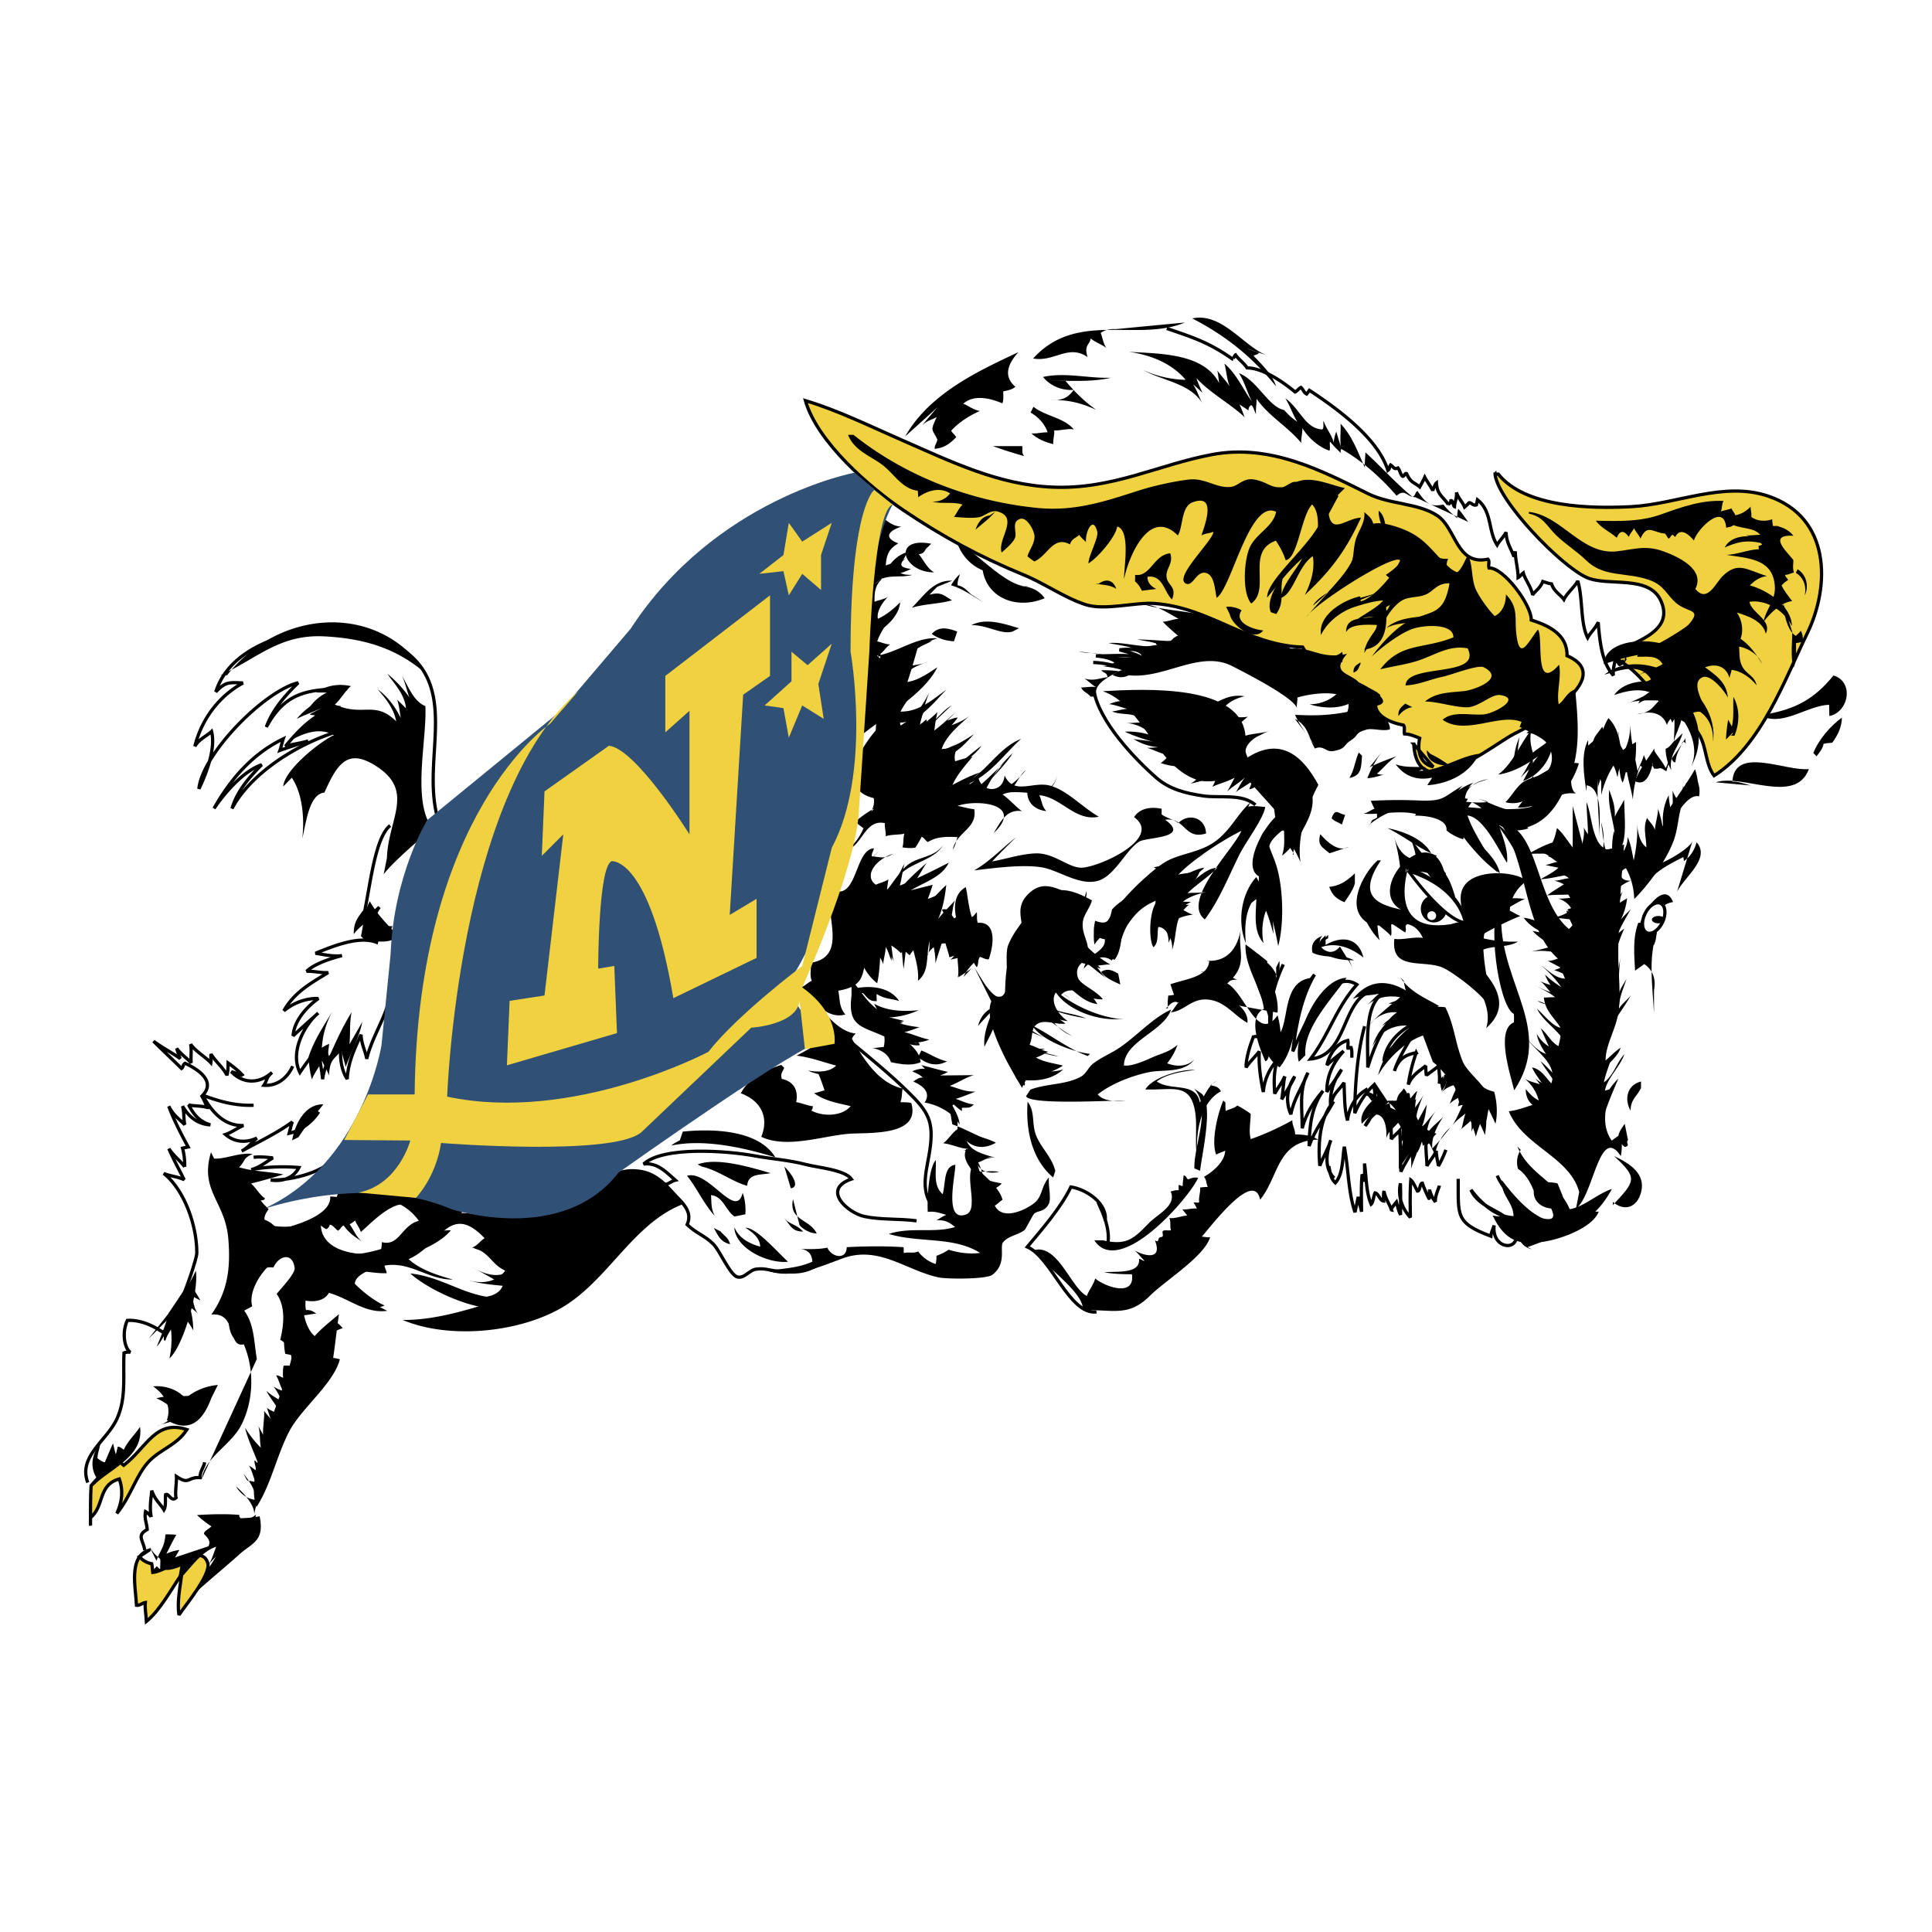 <svg xmlns="http://www.w3.org/2000/svg" width="2500" height="2500" viewBox="0 0 192.756 192.756"><path fill-rule="evenodd" clip-rule="evenodd" fill="#fff" d="M0 0h192.756v192.756H0V0z"/><path d="M172.979 71.829c-3.492-.056-9.639-9.954-12.238-5.305-.945-.922-1.529-2.148-1.955-3.354-.211.118-.123.378-.402.523-.648-1.753-.805-3.713-1.615-5.397-.238.246-.33.524-.568.765-1.307-.846-2.434-1.698-3.656-.965-.752-1.465-1.553-2.956-2.531-4.341-.02.346-.055.714-.049 1.085-.775-1.79-2.498-3.256-2.982-5.028-2.061.6-3.15-.997-4.818-1.958a1.71 1.71 0 0 0-.414.572c-1.119-.964-2.393-1.391-3.391-2.323-.945-.884-1.643-2.236-2.684-3.227l-.168-.157c-1.564-2.26-3.975-4.478-5.811-6.253.061.22.016.532.027.645-.787-1.582-2.957-2.8-4.246-4.018.074.333.033.703.164 1.069-.809-1.806-2.91-2.063-4.516-2.843.24.253.41.514.68.749-1.404-1.262-3.389-.73-5.105-1.078.523.27 1.043.569 1.537.889-1.518-1.024-3.861-.581-5.6-.624a4.12 4.12 0 0 1 1.809.513c-1.572.021-3.082-.364-4.656-.351.592.12.953.349 1.318.798-1.592.01-3.252-.115-4.881-.149.389.105.789.344 1.098.466-1.598.106-3.326-.175-4.865.147.256.101.512.309.783.417-.396.059-.836.304-1.297.308.189.088.668.496.996.623l-.348.116c-1.594.432-3.41.2-4.865 1.144.404-.005.865.086 1.273.069-.682.239-1.441.306-2.179.289.394.058.587.233.863.328-1.295.569-2.221 1.285-3.364 2.077.248 0 .51.053.77.028-1.109.051-2.407.812-3.13 1.602.407.021.825.172 1.221.183-1.046.083-1.861.397-2.605 1.116.466-.025.961.011 1.412.098l-.184.196c-.336.152-.665.33-1.021.42.169.046.337.099.516.134l-.07.078a9.83 9.83 0 0 0-.34.418c-.341.242-.746.431-1.114.631.167.072.353.124.546.174-1.339 2.056-2.202 4.535-3.537 6.385-2.467 3.418-5.807 6.529-8.521 9.734-3.733 4.409-6.987 10.861-10.187 15.123.076-.01.619-.204.726-.231-2.805 2.095-7.193 1.967-10.319 3.851-3.585 2.158-5.949 3.074-10.205 4.09-3.314.791-4.358.798-5.057-2.784-.784-4.018 1.161-7.205-.73-11.023-1.623-3.277-5.97-5.624-9.652-5.543-2.827.062-9.875 2.258-10.336 5.483.481-.015 1.069.146 1.545.115-1.259 1.314-3.734 2.625-4.212 4.501-.233.914.687 3.132.005 5.053 2.487-3.887 4.334-7.721 9.08-9.569-.887.79-1.021 1.381-1.205 2.513 1.138-1.393 2.46-2.363 4.441-1.866-2.38 3.881-7.671 5.463-9.648 9.663.762-1.396 5.307-3.62 7.086-4.193 2.724-.877 6.792-.915 9.019 1.315 3.298 3.304.691 5.087-.827 8.167-1.24 2.515-.164 6.667-2.904 8.056.331.007.88.096 1.175.05-1.152 1.025-2.65 2.034-4.166 2.612.375.113.962.54 1.571.64-.698.32-1.551.948-2.456 1.226.366.093.724.308 1.159.396-1.046.693-2.399 1.662-3.188 2.783.729-.041 1.327.411 1.863.472-2.574 2.376.448 7.253-3.843 8.029-3.506.635-5.498-3.204-9.292-2.863 1.051.917 5.336 5.812.907 5.51-.67 1.476-.551 2.962-.618 4.566-.106 2.526.041 2.283.974 4.796 1.04 2.801.11 7.671-1.677 10.042-1.976 2.623-3.853 1.068-4.567 3.911-.427 1.699.715 3.495-.063 5.443-1.265 3.167-5.44 4.589-3.772 8.461 7.378-1.064 11.86-9.078 14.516-15.16 3.948.911 1.036 8.046-.3 10.342-1.298 2.231-2.866 3.062-4.558 4.561-.988.875-2.07 3.434-4.144 2.287-1.42 3.225-.881 7.447 2.871 7.178 3.207-.23 7.404-3.387 8.102-6.236.497-2.027-.35-3.654.316-5.51.77-2.146 2.716-5.161 4.226-6.863 2.444-2.756 5.658-5.029 4.986-9.074 2.894 1.872 5.972 2.751 9.595 2.625 1.931-.066 12.681-3.512 7.585-5.905 3.208-3.594 8.22-3.342 12.615-4.722.652-.205 2.507-1.277 3.181-1.068 1.228.38.475 1.306 1.292 1.977 1.138.934 2.287 2.239 3.322 3.149 2.055 1.807.475 1.142 3.489.974 2.006-.112 3.845.241 5.856-.479 1.795-.644 2.124-1.706 4.208-1.729 3.35-.037 7.481 3.212 11.04 1.98 3.432-1.188 7.801-7.955 7.119-11.051-.703-3.194-2.596-4.976 1.945-5.848 2.693-.517 6.025-1.036 8.76-.966 7.473.19 5.936 6.546 2.506 11.293-1.213 1.677-4.01 5.57-6.65 4.21-2.053-1.058-.453-4.336-3.234-5.395-1.58 1.819-3.393 3.847-4.59 5.808 2.891 2.13 3.072 5.862 7.086 4.851 3.906-.984 7.195-5.354 9.668-8.184 2.25-2.573 5.305-7.509 8.855-8.031 4.047-.595 3.006 2.352 4.455 4.833.096-.983.57-1.833.791-2.797 1.129 1.526.826 3.48 1.551 4.996.588-.941.711-2.511.9-3.453-.018.905.35 1.63.445 2.53 1.314.064 2.559 1.102 3.473 1.628-.18-1.015.365-1.941.445-2.837 1.195.513 2.84.856 4.168.404-.137 5.899 7.611 6.653 11.312 4.348 1.996-1.244 6.098-2.316 6.756-4.145.621-1.73-.791-2.401-.916-3.895-.115-1.373.418-2.305.592-3.569.381-2.745.961-4.245 1.783-6.814.9-2.808.051-4.874-.096-7.456-.301-5.29 4.105-7.95 4.814-12.55-.455.19-.492.484-.85.757-.057-.133-.008-.758-.113-.767-.578.313-1.156.633-1.699.996l.125-.125c1.801-1.584 1.836-3.372 2.904-5.209 1.705-2.939 2.613-1.924 5.199-1.922 3.352.003 9.326-2.547 9.422-6.822.118-5.338-8.16.688-11.038.642zm-80.175 49.268c-1.939.908-11.737 1.139-8.507-3.756-2.209-1.094-4.77-1.619-7.339-2.028 2.554.271 6.308-1.07 8.759-1.694 3.059-.779 3.948-2.272 5.587-4.771 2.753 1.93.778 9.219 1.5 12.249z" fill-rule="evenodd" clip-rule="evenodd" fill="#fff"/><path d="M15.641 156.258c-.52.625-1.225.85-.707 2.36 1.03-1.014 2.195-2.543 2.958-3.981-.569.103-.814.168-1.294.377.314-.597.669-1.346.996-1.884.028-.008-1.193-.104-1.097.002-.073 1.28-.582 1.588-.876 2.59-.158-.272-.585-1.178-.706-1.406.416.64.394.634 1.055 1.215.092.311-.064.88.07 1.126l-.399-.399zM126.32 35.425c-2.285-.93-4.436-4.284-7.365-3.657 3.303 1.712 5.908 3.773 8.361 6.781-.361-1.193-1.469-2.216-2.264-3.067.344-.111.412-.126.594-.3-.434-.123-.84-.303-1.273-.406l1.947.649zM118.209 32.18c-4.783 1.986-10.775-1.219-15.133 3.586 2.082.387 3.523-1.467 5.432-.139-.395-1.212.246-1.239.305-1.863.436.38 1.205.646 1.58.962-.338-.455-.389-1.062-.576-1.507.516-.38.975-.392 1.58-.39l6.812-.649zM90.312 43.538c2.426-4.242 7.118-6.449 11.304-8.406-.996 1.078-1.596 2.381-.307 3.457-.354.299-.783.363-1.215.462-.008.288.061.941-.098 1.191-1.15-.497-2.83-.924-3.892.042.48.163.956.596 1.659.721-1.01.442-2.071 1.097-2.861 1.964.118.252.351.381.497.65-.684.712-1.221 1.058-2.138 1.167-.071-.305.237-.611.257-.941-.511-1.109-.745-.744-.066-2.229-.544.29-.975.346-1.468.835.536-.629 1.08-1.293 1.572-1.833l-3.244 2.92zM99.07 44.511a40.32 40.32 0 0 0 3.123.996c-.297-.334-.146-.576-.203-.996h-2.92zM102.639 58.465c-2.023.317-5.227-3.406-7.177-4.429.386 1.282 1.372 2.379 2.579 2.861.504 2.943 3.615 3.897 6.186 2.785-.58-.827-1.516-1.207-2.561-1.217h.973zM95.502 63.008c-1.023-.387-1.859-.519-2.545.243a4.275 4.275 0 0 0 2.22.73l.325-.973zM92.907 54.247c-3.961-.75-2.854 2.869.292 2.855-.714-.386-1.129-1.365-1.541-1.817.653-.04.554-.456.924-.713l.325-.325zM98.098 60.088c-.906-.532-2.037-1.355-3.211-1.695a4.44 4.44 0 0 1 .883-1.112c-.081.312-.285.761-.218 1.121.776.132 1.06.78 1.574 1.038l.972.648zM101.666 62.684c-1.477-.448-3.309-1.077-4.751-.308 1.515-.061 3.023.99 4.103.632l.648-.324z" fill-rule="evenodd" clip-rule="evenodd"/><path d="M149.16 47.305c.277 2.642 6.525 9.143 9.148 10.312 2.098.936 6.213-.317 7.404 2.336 1.477 3.286-3.182 4.179-5.094 5.452 2.939 1.341 3.785 3.423 6.059 5.523 1.178 1.089 1.887.775 2.838 2.339.766 1.257.617 2.956 1.5 4.125 4.738-3.009 7.105-9.731 9.287-14.188 2.314-4.733 2.367-11.596-3.893-13.709-4.439-1.498-9.119.809-13.625 1.053-4.037.219-10.625.099-13.301-3.245h-.323v.002z" fill-rule="evenodd" clip-rule="evenodd" fill="#f0d140" stroke="#000" stroke-width=".325" stroke-miterlimit="2.613"/><path d="M137.771 85.839c-4.58 6.802 6.9 3.658 6.867 7.407.201.064.74.17.834.332 1.395-1.766-.494-3.602.637-5.231 1.121-1.615 4.902-1.492 6.234-.48-1.158.827-1.959 2.18-1.639 3.765-4.74-1.015-1.793 6.75-1.979 9.125-.191-1.065-3.543-3.657-4.785-4.216-1.861-.837-5.221.396-4.822-2.865.875.126 1.973-.251 2.844-.097-1.428-3.052-4.385.024-6.082-1.979-1.436-1.695.342-4.683 1.566-5.761h.325z" fill-rule="evenodd" clip-rule="evenodd"/><path d="M144.258 87.786c-.988-6.969-8.941 1.378-3.957 3.212-.615-4.551.238-4.689 4.283-3.212h-.326zM149.773 91.68c0 6.618 5.289 11.053 1.299 17.103-.408-1.651-1.844-5.967-.059-6.773.055.083.061-.949 0-.862-1.543-.862-2.729-9.61-1.24-11.089v1.621zM139.717 97.521c.93 1.444 2.582 2.111 3.859 2.84-2.303 1.437-3.209-.496-3.535-2.515l-.324-.325z" fill-rule="evenodd" clip-rule="evenodd"/><path d="M142.961 105.958c1.193.844 3.623 4.35 3.885 5.743.805-.727 1.08-.899 1.912-1.501-.023-1.608-2.273-2.988-2.822-4.297-.756-1.809-.811-3.564-1.732-5.404-2.002-.312-3.143.976-2.215 2.863l.972 2.596zM157.559 118.938c-.943-3.536-5.629-4.598-7.023-8.064 1.594-.202 2.689-.979 4.324-.998-.635-.66-1.057-1.57-1.721-2.326.502.511 1.611.896 2.174 1.295.922-2.186-1.678-3.612-1.992-5.709.527.986 1.377 1.44 2.316 1.815 1.297-2.687-1.379-3.084-1.605-5.426.365 0 .758-.043 1.143-.033-.529-.444-.998-1.228-1.49-1.597.812.424 2.055.587 2.852.883a14.392 14.392 0 0 0-1.199-2.832c.102.007.838.022.559.073-4.043-2.958-3.305-10.188-6.348-14.032 4.652.472 3.275 9.898 8.611 11.599-.283-1.097-.939-1.924-1.793-2.824.299-.164.541-.165.848-.355-.396-.368-.68-1.267-1.227-1.728.15-.278.418-.618.631-.893-.203-.386-.676-.599-.869-.964.041.069.213-.436.141-.595-.73-.221-1.15-.795-1.873-1.118.941-.875 1.035-1.27 1.32-2.489 1.139.93 1.598 2.748 3.148 2.845.029-.403.07-.822.104-1.223-.027-.02.848.583.682.587.865.017 1.77-.167 2.766-.578-.279 3.604-.584 7.212-.584 10.983 0 1.872.285 4.009 0 5.858-.268 1.732-1.463 3.475-1.232 5.086.246-.209.363-.526.6-.752-.389 1.198-.832 2.188-.932 3.413.355-.026.582-.157.867-.179-.611 1.678-1.025 3.657.051 5.143.281-.229.68-.488.914-.68.109.699.131 1.527-.016 2.223-2.145-3.238-2.727 4.014-4.469 5.217l.322-1.625zM146.205 81.62c.273 2.34 2.832 3.159 3.445 5.492-1.859-1.131-3.861-3.646-4.418-5.492h.973z" fill-rule="evenodd" clip-rule="evenodd"/><path d="M148.477 77.726c-5.316.997-.014 6.91.939 9.312-2.951-2.583-7.117-6.629-1.914-8.988l.975-.324zM143.285 103.038c-1.305.038-3.32-.22-4.5 1.408.662-.913 2.24-2.549 3.508-2.959-1.549-.491-3.271-.466-4.4.853 1.25-.825 2.482-1.483 3.744-1.826-1.062-.105-2.035-.35-3.102-.38 3.156-1.393 3.656.824 5.398 2.579l-.648.325zM151.395 114.396c1.232 3.003 4.461 3.621 5.402 6.765-.986-.396-2.273-1.082-3.4-1.296-.416-1.305-.906-2.545-1.945-3.252a2.269 2.269 0 0 1 .268-1.893l-.325-.324z" fill-rule="evenodd" clip-rule="evenodd"/><path d="M159.506 120.886c-.615 1.638-3.883 2.766-5.506 3.001-2.361.342-3.809.023-5.086-2.627.602.198 1.514.005 2.102.233.004-1.656-1.27-2.087-1.176-3.756 2.311 3.029 5.027 5.747 8.367 3.148h1.299v.001zM160.912 119.912c1.156 1.008 2.463.565 2.838-1.038.4-1.719-1.002-2.732-2.717-3.535 2.412 2.219 2.135 2.476-.121 4.897v-.324zM165.02 101.091c-.131-2.636-.607-5.552.285-8.023-.545-.747-1.031-.975-1.852-1.006-.562 1.48-.412 3.167-.322 4.786.223-.189.648-.441.914-.664.891.603 1.186 1.542.975 2.636v2.271z" fill-rule="evenodd" clip-rule="evenodd"/><path d="M163.398 94.276c-.707-1.741 2.469-7.005 3.525-4.283-2.318.406-1.217 2.856-1.904 4.283h-1.621zM171.184 78.051c2.59-.891 7.969 2.303 9.285-1.322-2.291.254-7.43-2.361-7.631 1.256.572-.061 1.723.396 1.914.39l-3.568-.324zM176.373 71.236c2.781-.522 4.66-1.5 6.553-3.844 2.09.631 1.525 3.664-.412 4.048-.02-.375 0-.759-.025-1.128-2.15.102-4.371 1.992-6.439 1.249l.323-.325zM181.24 75.455c.326-.437.582-.715.703-1.243.285-.076.574-.083.863-.111.547-.741.961-1.606.963-2.508-1.156.841-2.311 2.178-2.854 3.537l.325.325zM156.91 84.541c0-1.374 0-2.747.002-4.122.436 1.642.857 3.366 1.295 4.999.434-1.917.117-3.545.074-5.394.65 1.397.475 5.101 2.797 4.792.365-2.127-.773-3.949-.527-6.019.344 1.03.598 1.513.561 2.709.219-.606.67-1.119.924-1.727.16 4.416.562 5.868-4.152 6.708l-.974-1.946z" fill-rule="evenodd" clip-rule="evenodd"/><path d="M146.189 92.064s0-3.245-5.84-5.516c.001 0-2.595 7.787 5.84 5.516z" fill-rule="evenodd" clip-rule="evenodd" fill="#fff" stroke="#000" stroke-width=".325" stroke-miterlimit="2.613"/><path d="M144.348 90.672c0 .751-.58 1.359-1.297 1.359s-1.297-.608-1.297-1.359.58-1.36 1.297-1.36 1.297.609 1.297 1.36z" fill-rule="evenodd" clip-rule="evenodd"/><path d="M140.516 86.884s3.471 4.885 5.678 5.189c-.001 0-.389-3.515-5.678-5.189z" fill-rule="evenodd" clip-rule="evenodd" fill="#fff" stroke="#000" stroke-width=".31" stroke-miterlimit="2.613"/><path d="M143.285 91.355a.442.442 0 1 1-.884 0 .442.442 0 1 1 .884 0z" fill-rule="evenodd" clip-rule="evenodd" fill="#fff"/><path d="M162.1 112.124c-.621.877-1.047 1.496.008 2.31.615-.141.043-.4.318-.688l-.326-1.622zM163.723 107.905c-1.41.35-1.676 1.782-1.045 2.895.041-1.15.562-1.297 1.045-2.245v-.65zM155.613 83.892c-1.225.206-2.1.758-3.148 1.297 1.299-.028 2.621-.098 3.764.302-.426 1.171-1.557 1.663-2.529 2.231 1.23-.073 2.279-.442 3.51-.528-.73.935-1.949 1.424-2.859 2.15.955-.129 2.17-.004 3.096-.21.033 1.655-1.498 2.3-2.779 2.474.762-.104 1.758.147 2.535.138-.416 1.082-1.605 1.636-2.607 1.88.279.077.826.302 1.316.397-.832.397-2.006.661-3.127.909a7.082 7.082 0 0 1 3.451.398c-.459.146-1.156.509-1.855.576.871.011 1.385.271 2.117.406-.391.045-1.031.354-1.443.479.387.115.789.294 1.152.462.145.568.188 1.606.008 2.174-1-.198-2.131-.613-3.098-1.137 1.131.623 2.283 1.084 2.779 2.095-.916-.124-1.854-.073-2.51-.536 3.014.872 2.545 3.061 1.855 5.413-1.354.137-2.254-.853-3.074-1.867 1.119 1.66 3.627 2.918 2.416 5.103-.588-.292-1.885-.504-2.441-.866.877.746 1.41 1.745 1.484 2.823-.848.226-.969.729-1.555 1.027 3.473 1.332 3.094-.014 3.867-2.91.654-2.447 2.062-4.59 2.594-7.075.945-4.439.771-11.465-.648-15.657l-2.271-1.948zM144.258 87.786c-1.125-1.236-3.314-3.405-4.004-5.184.424.924.98 2.096 1.035 3.195-1.213-.179-1.924-1.165-2.236-2.456.297 1.167.547 2.132.648 3.357 1.291-1.535 3.42-.983 4.557.438v.65zM135.176 88.11c-.141.637-.678 1.368-1.039 1.905-.85-.372-1.188-.683-1.523-1.534 1.145-.109 1.863-.688 2.562-1.345v.974zM134.203 81.296c-.688-.1-.973-.737-1.346.342.285.325.637.367 1.021.632l.325-.974zM132.256 93.303c-.338.4-.76.545-.607 1.257 1.643-.649 3.188.029 4.379.973-.531-2.124-2.295-2.128-3.771-1.257v-.973h-.001z" fill-rule="evenodd" clip-rule="evenodd"/><path d="M148.477 79.998c-.881.168-2.008.006-2.879-.056.371-.429.785-1.388 1.402-1.858-1.787.656-2.475 1.797-4.363 2.239-1.604.376-3.664-.089-5.141-.275-.121.398-.135 1.115-.105 1.518-.486.334-.418.038-.688.657-.115.121-.121.117-.018-.01 5.541-4.309 8.922 1.216 12.4 4.162-.682-2.208-4.473-3.839-2.23-6.335 2.834 1.222 6.203 8.072 7.16 10.887-.875-2.536-2.289-6.907-4.469-8.6 3.633.341 7.02-2.979 7.979-6.166-2.043-.355-4.283 1.401-5.199 2.206.229-.042.449-.018.66.074-.582.271-1.627 1.22-2.207 1.492.93-.162 1.975-.157 2.828-.543-.908 2.937-4.262.976-6.105.285l.975.323z" fill-rule="evenodd" clip-rule="evenodd"/><path d="M136.148 102.389c-.719 2.552-.977 6.032-.979 8.67.408-1.009 1.092-2.06 1.887-2.796.303 1.414.059 2.965-.857 4.07.508-1.012 1.328-1.607 2.316-2.051.211 1.055.314 2.266.285 3.367.244-.282.66-.641.85-.851.098 1.346.037 2.766.123 4.102.334-.819 1.039-1.695 1.322-2.647.143.091.25.213.324.367.184-.357.234-.802.496-1.114.062.173.113.351.152.53.195-.147.426-.406.242-.337-.113.855.045 1.793.059 2.634.191-.396.703-.971.932-1.514-.018.508.197 1.275.213 1.514a11.6 11.6 0 0 0 .744-1.613m-11.677 1.623c.125.659.188 1.248.648 1.67.801-.907.705-2.568.895-3.599.414 2.103.385 4.549 1.07 6.542.004-.096.25-1.149.307-1.548.09.503.242.99.342 1.489-.012-1.228-.055-2.564.055-3.725.127.228.217.469.27.723-.023-.605-.008-1.211-.033-1.815.205 1.391.145 2.845.666 4.061.197-.162.254-.852.389-1.126.363.073.486.784.859.812-.01-.151-.039-.854.039-.966.123.696.529 1.242.74 1.849-.143-.031.492-.779.494-.781.111.438.213.865.414 1.274-.01-1.044.025-2.096-.018-3.139-.262 1.303.152 2.492.996 3.396-.018-1.243-.047-2.515.043-3.731.211.155.541.88.664 1.104.279-.002.215-.781.486-.789.172.505.492 1.213.656 1.519.143.041.041-.789.057-.852.131.426.346.968.594 1.183-.066-.571.365-1.393.396-1.604m-15.57-22.067c-1.438 3.031-2.043 6.648-.244 9.637 1.221-2.964 1.322-5.963 3.357-8.628-1.334 2.197-1.896 5.197-2.164 7.662.824-1.837 3.492-8.534 6.389-6.658-2.076 2.3-2.787 5.015-4.629 7.421 4.373-.388 2.703-7.886 8.043-6.836-2.844.521-2.291 5.038-2.334 7.673.674-2.191 2.707-7.961 6.146-4.816-2.012.209-4.328 2.03-4.531 4.184.453-1.205 1.371-2.026 2.586-2.115-.576.965-1.186 2.002-1.541 3.107.424-1.23 1.051-1.6 2.18-1.826a17.161 17.161 0 0 0-.795 3.178c.414-1 1.158-1.372 1.754-1.879-.025.161.018.812.057.98.061-.114.955-.697 1.24-.98.004.576.127 1.196.041 1.793a.854.854 0 0 1 .268-.429c.027.221 0 .551.055.769.291-.406.236-.771.342-1.201" fill="none" stroke="#000" stroke-width=".325" stroke-miterlimit="2.613"/><path d="M137.123 107.905c.066.936.414 1.97.729 2.832.236-.248.42-.53.648-.771 1.207.902 1.582 2.446 1.193 4.002.213-.122.484-.344.689-.449.195.955.539 2.105.381 3.139.23-.795.787-1.92.963-2.88.309.124.377.371.604.516.256-.226.627-.876 1.002-1.187-1.594-.431-2.436-1.591-2.041-3.451a.91.91 0 0 1-.619.158c-.139-.338-.332-.964-.621-1.226-.256.461-.549.427-.707 1.217-.162.042-.842-.03-.924.048l-1.297-1.948zM142.637 103.687c.125.992.562 1.994 1.037 2.884.209-.018.406-.075.594-.177.65 1.155 1.016 2.444 1.361 3.752.232.095.264-.283.512-.279.264 1.301.729 2.186 1.109 3.546.111-.575.543-1.472.658-2.174.096-.067.262.667.322.718.182-.432.156-.9.299-1.283.219.49.467.945.674 1.448.219-.954.168-2.123-.127-3.192-1.014-.265-1.158-.586-1.971-.986-1.59.029-1.334-1.898-1.613-3.251-.334.09-.482.207-.836.26-.324-1.253-.699-2.272-1.117-3.441-.148-.289-.297.271-.514.218a7.011 7.011 0 0 0-.111-1.255c-.664-.233-.939.21-1.25.294l.973 2.918zM156.189 78.674c-1.529.842-2.902 2.001-4.75 1.897 1.09-1.587 2.85-2.659 4.002-4.315a194.63 194.63 0 0 1-2.859 1.639 17.642 17.642 0 0 0 1.879-2.692c-.652.695-1.35 1.172-2.066 1.75.367-.479.75-.953 1.125-1.385-.545.766-1.145 1.354-1.807 2.011.451-.586.736-1.288 1.148-1.895-.537.395-1.303.579-1.861.968-.004-1.048.158-2.157.602-3.117-.113.536-.156 1.317-.264 1.918.32-.402.959-.856 1.324-1.391.395 1.553.285 3.229.346 4.851.486.893-.559-2.587.318.638.131-.992.639-1.623.934-2.511.508.906.65 1.891.631 2.933l1.298-1.299zM132.508 93.276c-.377.337-.732.799-.922 1.217 1.123.751 2.434.8 3.5 1.306-1.316.032-2.418-.257-3.508-.876-.184-.895.326-.941.93-1.322v-.325zM130.236 105.283c-.217-2.711 2.635-5.602 4.105-7.73-2.961.16-5.41 6.173-4.754 8.38l.649-.65zM127.643 95.873c.049.575.047 1.048-.246 1.525-.396-1.032-1.27-1.761-2.373-2.071-.074 3.266 1.094 4.049 1.574 6.387.398 1.949-1.305 3.104 1.062 4.777 1.863-2.148 1.529-6.373 3.193-8.93-3.373.374-1.893 5.484-3.812 6.057-.33-2.342.357-4.706.277-7.097l.325-.648z" fill-rule="evenodd" clip-rule="evenodd"/><path d="M145.484 117.614c.037 3.635-.352 4.363 3.26 5.719.027-.422.221-.682.324-1.077-.309 2.707 3.314 2.661 1.865-.017-.799-1.474-3.326-1.615-4.176-3.529 1.123 1.495 2.885 3.031 4.84 2.75-.191-1.704-1.547-2.602-2.221-4.17" fill="none" stroke="#000" stroke-width=".325" stroke-miterlimit="2.613"/><path d="M161.379 85.488c1.088 1.108 1.625 2.711 1.67 4.208 1.441-1.434 3.199-3.833 3.934-5.831.77-2.097.207-4.264 2.475-5.517-.057-.371-.186-1.229-.348-1.604-.699 1.237-1.645 2.542-2.475 3.794-.049-.357-.152-.847-.139-1.208-.49.902-.691 2.035-.559 3.147-.148-.238-.242-.533-.342-.796-.105 1.042-.51 2.071-.703 3.106-1.332-.189-1.498-1.895-1.566-2.61.096 1.34-.105 2.655-.381 3.917-.998.025-.727-.509-.918-1.256l-.648.65zM159.758 78.024c-.346-1.114-.609-2.351-.592-3.539.195.012.373.073.535.184-.045-1.075.238-2.198.777-3.02 1.043 1.03 1.268 2.684 1.211 3.753.658-.729.965-1.949.971-3.132.02 1.585.453 3.193.73 4.69.107-.479.488-1.042.602-1.595-.072-.296.541 1.25.566 1.348a2.148 2.148 0 0 0-.115-.87c.057-.109.256.688.441.473.012-.499.047-1.04.119-1.526.203.48.914 1.228 1.17 1.838.209-.305.385-1 .469-1.349.129.27.162.777.512.782.146-1.132.414-1.161.721-2.057.217.014.33.125.342.334-.023-.159-.131-.654-.018-.762-.451.822-1.496 2.237-1.631 2.363-.08.269-.273.835-.316 1.017-.869-.566-.445-.18-1.223-.275a1.775 1.775 0 0 0-.326-.503c-.25.08-.295.578-.469.771a2.508 2.508 0 0 0-.584-.556 11.539 11.539 0 0 0-.744 3.371c-.127-.945-.504-2.006-.617-3.015-.18.114-.314.423-.521.524-.146-.189.057-.709-.045-.786-.24.131-.281.818-.344 1.062-.104-.385-.205-.817-.406-1.167a9.686 9.686 0 0 0-1.215 2.939v-1.297zM145.16 89.383c-.447-1.396-1.066-3.457-3.203-3.188.523 1.473 1.971 2.448 3.203 3.512v-.324zM143.537 92.952c4.609-3.355 4.303 3.456.324 1.622l-.324-1.622z" fill-rule="evenodd" clip-rule="evenodd"/><path d="M164.111 91.177c-.383.81-.299 1.653.188 1.883.486.229 1.189-.241 1.572-1.051s.301-1.653-.186-1.883c-.486-.23-1.191.241-1.574 1.051z" fill-rule="evenodd" clip-rule="evenodd" fill="#fff" stroke="#000" stroke-width=".325" stroke-miterlimit="2.613"/><path d="M164.809 91.755c0 .202.291.365.648.365.359 0 .648-.163.648-.365 0-.202-.289-.365-.648-.365-.357 0-.648.164-.648.365zM167.326 88.949c.83-1.553 3.338-3.305 1.947-4.921-.219.782-.596 1.402-1.262 1.884-.021-.135-.043-.27-.062-.405-1.785.91-3.135 1.574-4.256 3.458-.076-1.273-.033-2.579-.055-3.865.115.07.357.301.449.371.502-1.236-.346-2.653.248-3.865.211.38.604.672.773 1.185.049-.669.303-1.407.318-2.102.121.435.41 1.237.438 1.948.045-.331.123-.658.158-.996.043.056.227.537.223.539.195-.383.459-.876.605-1.229.008.078.014.554.041.58a98.8 98.8 0 0 0-.016-2.667c.137.479.504.916.67 1.289.055-.408.391-1.273.369-1.792.049.211.127.409.232.596.051-.256-.037-.561.074-.798.355-.285.568-.307.869-.641.426.636.555 1.182.428 1.937-1.242-.324-2.598 2.38-3.105 3.39-.516 1.022-1.822 2.616-2.029 3.698.93-.024 3.938-1.627 4.455-2.568l-1.512 4.974zM153.701 110.584c-.98-.181-1.486-.968-1.475-1.925.582.689 1.293 1.451 2.307 1.242-.018-1.309-1.168-2.262-1.68-3.404 1.182.225 1.549 1.514 2.551 2.123-.389-.976-1.141-1.832-1.697-2.735.746.569 1.324 1.457 2.129 1.868-.426-1.578-1.441-3.551-2.102-5.151.832.687 1.287 2.033 2.535 1.892-.176-1.347-2.268-2.445-2.912-3.838.816.676 2.584 3.12 3.166 1.111.35-1.201-1.977-3.175-2.367-4.53.52.521 1.049.878 1.621 1.254a11.498 11.498 0 0 0-2.004-2.162c.891.628 1.695 1.575 2.918 1.238a.758.758 0 0 1 .162-.401c-.812-.447-1.652-.903-2.426-1.303.459.085.965-.033 1.414-.022-.314-1.301-2.039-1.948-2.939-2.969.475.121 1.18.203 1.594.362-.932-.289-1.879-.842-2.48-1.669 1.99.235 3.51 1.777 4.551 3.396.943 1.465 3.846 8.408 1.676 8.919l-4.542 6.704z" fill-rule="evenodd" clip-rule="evenodd"/><path d="M159.973 111.449c.414-1.312.953-2.579 1.492-3.834a6.029 6.029 0 0 0-1.338 1.886c-.289-1.511 1.441-2.851 1.934-4.322-.789.861-1.088 2.168-2.049 2.809-.443-1.658 1.297-2.148 1.674-3.455-.771.5-1.334 1.261-2.117 1.707-.227-2.687 1.947-4.732 3.135-6.931-.32.433-.912.854-1.172 1.321-.029-1.049.453-2.039.746-2.977-.283.548-.627.926-.801 1.646.029-1.374.031-2.699.236-4.051-.104.728-.25 1.461-.436 2.171a.4.4 0 0 1-.406-.062c-.018-1.497.553-3.342 1.184-4.709-.176.14-.43.308-.588.447.158-.569.842-1.654 1.24-2.408-.258.311-.717.695-.998 1.069a6.448 6.448 0 0 0 .627-2.138c-.248.177-.611.344-.879.574.166-.397.264-.897.445-1.263-2.146 2.818-1.807 4.987-1.703 8.616.129 4.465-.684 8.774-1.74 13.036l1.514.868zM152.404 124.429c3.434-1.296 6.535-2.229 8.412-5.807-2.281.785-4.09 3.308-6.438 1.28 1.807 2.884-1.07 1.211-1.76 1.531-1.672.779-1.432 2.817.217 3.212l-.431-.216zM157.162 92.844c-.348-.624-.721-1.463-.885-1.984.227.054.428.172.635.226-.096-.723-.826-1.262-1.463-1.438.6.045 1.303-.122 1.906-.093a3.487 3.487 0 0 0-2.289-1.687c.516-.005 1.068-.237 1.592-.259-.391-.124-.75-.434-1.16-.553.238-.1.543-.259.781-.329-.51-.098-1.416-.28-2.082-.421.639-.136 1.107-.405 1.846-.373-.543-.07-1.107-.359-1.605-.493 1.055-.487 2.203-.638 3.342-.85.135-.695.344-1.309.227-2.033.441.821 1.109 1.577 1.945 2.016a6.09 6.09 0 0 0-.221-2.577c.229 1.442.256 2.969 1.064 4.195.092-1.11-.053-2.262.244-3.258.314.804.58 1.651.707 2.488.33-.678.645-1.089.643-1.912.445.978.512 2.163.807 3.192-1.551-.652-2.156 1.255-.477 1.163-1.227.396-2.85 2.066-2.961 3.465l-2.596 1.515zM152.297 73.157c1.834-.135 3.223 2.119 2.176 3.645-.402.588-1.906.756-2.572 1.278-.719.562-1.092 1.373-1.707 1.956 1.02.259 2.121-.007 2.744-.853 2.674 2.333-6.432 1.338-6.635 1.339.035-.111-.127-.222-.191-.276.109-.186.244-.369.34-.544-.406-.026-.842-.323-1.291-.31.236-.291.459-.764.799-1.027-2.041 1.173-1.797 1.611-4.48 1.497a48.006 48.006 0 0 0-4.725.038c.092.121.238.594.387.78-.381.136-.691.415-1.1.491 1.277.175 3.488-.376 5.205.037.008.105-.041.164-.146.176 1.168-.046 3.344.28 3.215 1.453.422.399 1.199.779 1.678.896.131-1.041.729-1.599.318-2.372 1.66.02 3.203 3.447 4.049 4.735.115-1.419-.465-2.622-.846-3.843.838.657 1.963.732 2.98.39-.207-.149-.43-.578-.783-.774.754-.463 1.594-.663 2.471-.876a12.481 12.481 0 0 1-.303-.265c.963-.974 1.748-1.744 3.352-1.558-1.809-1.142 2.471-9.985-4.502-6.447l-.433.434zM159.865 72.508c.875 2.07.193 3.916-.443 6.052.084-1.526-1.088-3.946-.205-5.187l.648-.865zM165.057 74.455c.018 1.153-.363 4.26-1.926 3.489.338-1.059 1.346-2.346 1.926-3.273v-.216zM167.867 73.157c-.34 1.332-1.402 2.174-1.125 3.676-.354-.594-.553-1.417-.566-2.124.535-.208.621-.652 1.043-.903l.648-.649z" fill-rule="evenodd" clip-rule="evenodd"/><path d="M160.004 72.478c-.32.761-.902 1.382-1.541 1.896-.039-.152.016-.367-.018-.535-.736 1.406-.418 3.514-.172 5.068.039-.143.027-.41.031-.56 1.697.309 1.246 3.861 1.271 5.097-.016-2.292-.518-5.565.195-7.55.18.582.529 1.169.637 1.772-.178-.767-.316-1.631.018-2.348 1.5.152.906 1.79 1.469 2.771.135-.3.229-.731.303-1.049.26.016.545.05.801-.017.143-.99.287-2.026.215-3.008-.123.149-1.082.614-1.273.818-.361-.595-.605-1.107-.418-1.875.01.459-.182.809-.266 1.232-.152.104-.6.034-.783.048-.219.203-.117.413-.422.6.01-.149-.211-.628-.232-.811.305-.259.205-.094.361-.4-.24.483-.652.878-.998 1.217-.266-.787.025-1.077.389-1.503l.433-.863zM134.592 84.484c-1.066.592-2.186-.483-2.863-1.256-.336 1.131.227 1.301.918 1.905l1.945-.649zM135.564 75.074c-.406.912-.424 1.707-.932 2.539 1.217-.219 1.17-1.035 1.256-2.214l-.324-.325zM128.104 82.862c.488.927 1.18 2.068 1.639 3.13-.373-2.395.676-5.654 1.793-7.682-1.498-2.77-3.721-4.979-7.25-2.619-.402-1.654 1.27-2.352 2.496-2.822-.615.287-1.84.302-2.521.533-.439-5.132-9.883-4.693-14.23-4.436 3.906 1.346 5.178 7.252 9.236 8.785 1.932.731 4.156-.75 5.926-.088 2.639.987 1.426 3.977 2.588 5.2h.323v-.001z" fill-rule="evenodd" clip-rule="evenodd"/><path d="M127.779 81.888c-3.861 1.266-1.217 4.66-1.67 7.416-.24.159-.623.025-.9.088.256.241.533.926.885 1.234.205-.106.199-.476.477-.512.309 1.378.707 2.874.955 4.274.586-2.174.492-5.506-.07-7.633-.645-2.439-1.912-3.085.324-5.192v.325h-.001zM123.887 100.385c-1.254-.269-2.041-1.581-3.242-1.645-.793-.042-2.406 1.029-3.205 1.287-.154-.315-.584-1.544-.664-1.831 1.676-.56 3.816-.745 3.869-2.371-.27.008-.287.02-.049.035 1.967.043 2.898-1.372 3.201-3.164-.373 2.203.875 3.498-1.357 5.419 1.779.951 3.047 6.027 5.02 3.187.398 1.381.389 2.803.273 4.233-.658.146-.557-.199-1.014-.514-.152.236-.166.814-.479.857-.613-1.394-1.828-4.415-.139-5.226-.289-2.159-1.949-4.237-1.834-6.426a63.578 63.578 0 0 1 2.166 1.67c-.076.853.26 1.92.113 2.762.227.011.318-.26.512-.197.271.796.494 1.728.396 2.572l-3.567-.648z" fill-rule="evenodd" clip-rule="evenodd"/><path d="M109.072 66.096c1.029.026 2.07.26 2.994.617-.543-.907-1.695-1.185-2.729-1.271 1.482.011 3.066-.167 4.512.142-.578-.377-1.502-.554-2.152-.747 1.293-.178 2.783.133 4.053.362-.787-.111-1.574-.227-2.359-.347a22.683 22.683 0 0 1 2.373-.372.83.83 0 0 0-.359-.354c.617.146 1.307-.077 1.912-.015.09-.112.094-.226.01-.342.779-.169 1.566-.377 2.344-.486" fill="none" stroke="#000" stroke-width=".325" stroke-miterlimit="2.613"/><path d="M129.186 71.72c1.369.694 1.373 1.898 2.002 2.96.887-.369 1.07.402 1.879.248 1.256-.239.92-.544 1.684-1.044.891-.584.375-.739 1.576-1.087.627-.181 1.574.197 2.342-.028.129-1.36-3.24-3.784-4.293-4.732-1.572-1.415-4.041-2.711-6.012-3.519-2.062-.846-4.305-1.5-6.482-2.484-2.68-1.209-5.176-.948-7.785-1.735 1.217.032 2.404.844 3.492 1.443-.445.005-1.092.279-1.582.287.805.847 2 1.741 2.793 2.558-1.594.701-5.871.805-6.262 2.774 3.598.455 7.16-2.576 10.424-.892 1.369.706 6.164 3.147 6.439 4.201-.074-.339.084-.754.033-1.075 1.539-.485 5.902-1.053 4.99 1.428-1.928.382-3.391.383-5.215.298.426 1.007 1.375 2.274 2.139 3.212l-2.162-2.813zM135.025 96.815c-.332-.853-.865-1.589-1.342-2.379-1.029 1.342-2.65-.15-1.746-1.065-.811.305-1.178.854-.99 1.677 1.023.544 2.568.273 3.645.686l.433 1.081zM122.266 110.012c-.01.284-.014.56.027.838.23-.174.822-.231 1.145-.551.295.129 1.143.65 1.342.838 0 .803-.215 1.729.01 2.51 1.328-.451 2.93-1.188 4.148-1.882-.035.497.291.909.275 1.412.76.021 1.625.076 2.279.525-4.137.129-3.85 3.631-5.771 5.995-.609-3.034-4.756 2.483-5.818 3.683.266.02.564.08.832.066-.629 1.965-4.451 4.288-5.996 5.825-2.219 2.208-3.744 1.317-6.727 1.465.338-1.607-3.867-4.541-4.967-5.965 2.424-.862 3.807 3.751 5.385 4.525.189-.53.699-1.167.836-1.745.914.796 4 1.934 3.666-.416-.904-.006-1.859-.028-2.76-.196 1.16-.133 3.609.22 3.473-1.342.207.013.359.224.555.187-.34-.282-.693-.803-1.012-1.027 1.105.609 2.83.958 2.025-1.035.08.091.18.126.301.105.141-.355.055-.34.443-.438.162-.121-.055-.424.068-.581.229-.122.549-.008.801-.065-.121-.37.014-.846-.166-1.221.607.078 1.262-.229 1.805-.249-.162-.162-.373-.466-.508-.616.436.061 1-.141 1.443-.075-.07-.222-.156-.345-.312-.586.123-.089.49.072.551-.063-.062-.561.143-.94.1-1.451.252-.037.52-.057.77-.062-.17-.282-.104-.688-.391-1.008.838-.464 2.1-1.505 2.113-2.611-.174.104-.645.25-.895.394-.555-1.439.246-4.358.713-5.396l.217.213zM102.801 108.714c1.646-.633 3.527-.456 5.045-1.298.531-.294.744-.938 1.217-1.303.809-.626 1.746-.991 2.594-1.558 1.742-1.163 3.283-2.962 5.18-3.829-.744 2.219-4.658 3.121-4.701 5.575.863.138 2.447-.645 2.992-.875.836-.352 1.561-.496 2.352-1.186a6.123 6.123 0 0 1-1.031 1.846c.906.361 1.977.356 2.713-.379-1.068 1.399-3.115.974-4.51 1.26-1.672.342-3.734 1.124-5.127 2.221.59.723 1.803.692 2.789.607-1.453-.012-9.633.473-9.943-.433l.43-.648z" fill-rule="evenodd" clip-rule="evenodd"/><path d="M120.752 108.281c.473.075.84.153 1.059.602-2.232 1.157-2.689 4.865-2.236 7.338-.504-1.8-.031-3.867-.385-5.56-.555-2.659-2.287-1.87-4.918-1.968.707-1.204 3.549-2.042 4.982-1.947-1.277.172-2.818.374-3.848 1.151 1.436 1.003 3.906-.01 4.301 2.098.539-.674.809-1.717 1.693-2.146l-.648.432zM137.404 108.714c-.205 1.367 1.102 1.63 1.826 2.041.219-.393.9-.968 1.158-1.386-.078 1.077.131 2.104.727 2.891.129-.075.266-.13.41-.164.129.12.199.267.209.439.006-.001.338-.31.379-.332.201.382.203.62.23 1.022-.715.237-2.197 2.515-2.781 3.392-.102-1.874 1.049-3.11-.076-4.598-.41.531-.982.789-1.174 1.571.131-1.979-.74-3.413-2.441-1.465-.279-.982.602-1.916 1.299-2.551-.316-.172-.449-.197-.82-.242a.415.415 0 0 1 0-.43c.725.176 1.463.742 2.135 1.325l-1.081-1.513zM110.047 123.75c2.346.52 3.031-.131 4.547-1.688.945-.971 2.826-1.772 2.201-3.197.35-.059.391-.132.783-.115.072-.144-.059-.463.072-.541a.651.651 0 0 0 .361.119c-.037-.32.064-.733.074-1.057.316.053.232.256.455.396.367-.134.547-.233 1.004-.158-.988 2.145-7.889 9.995-10.363 6.241h.866z" fill-rule="evenodd" clip-rule="evenodd"/><path d="M119.129 108.606c1.799 1.904-.062 5.771.037 7.966.201.085.383.157.568.238.146-1.545 1.455-6.933.043-7.772l-.648-.432zM104.639 117.908c-.006.494.23 1.719.018 2.163-.445.931-1.197.656-1.531 1.078-.07.089-.844 1.513-.85 1.518-.621.552-1.582.579-2.176 1.245-.434.486.41 2.108-1.078 3.267-.611.475-4.584.441-5.4.264-3.226-.699-5.935-3.203-9.526-1.902-2.152.78-5.125 2.151-7.508 1.232 1.48-.205 3.081-.26 4.457-.897-.03-.852-.559-1.298-1.429-1.26.993-.005 1.975.061 2.93-.137.417.97 1.927 1.256 1.929-.048 1.861-.096 3.801-.123 5.658 0 .079.197-.013.381.051.585.495-.133.942.075 1.422-.163a3.42 3.42 0 0 0 1.746 1.254c.062-.24.085-.565.077-.81.656-.257.842-.377 1.221-.613 1.016.317 2.082.458 3.136.319-2.668-1.674-6.02-.969-9.113-1.891 2.16-.732 4.503-.046 6.614-.691-.606-.5-1.055-.738-1.877-.661.218-.099.66-.43 1.002-.552-.542-.151-1.149-.396-1.848-.293-.073-1.264.083-4.363.795-5.168.078 1.198-.289 2.525.69 3.399.313-1.103.076-2.786 1.261-2.936.047.969-1.196 5.774 1.069 4.958 1.306-.471-.154-3.764.687-4.878.936.76 2.729 2.276 2.951 3.419-.258.144-.527.456-.766.572.746 1.493 2.908.503 3.822-.162 1-.728.727-1.639 1.566-2.645v.434z" fill-rule="evenodd" clip-rule="evenodd"/><path d="M110.262 121.803c.25-1.738-1.893-3.156-3.416-3.381-1.055 2.165-2.936 4.27-4.352 5.981 2.43 1.061 4.201 6.812 6.902 6.485m-27.681-4.758c-1.468.92-2.601.83-4.098.695-.979-.087-1.225-.314-2.173-.203-.677.079-1.207.994-1.904.77-.729-.233-1.71-2.602-2.368-3.264-.857-.863-1.69-1.062-2.617-1.947.79-1.761-1.385-2.745-2.168-4.007.361-.067.648-.352.99-.429-.842-.729-1.756-1.79-3.163-1.61 1.958-1.795 8.313-1.323 11.002-.828 1.769.326 3.457.421 5.196.876 1.177.309 3.852.518 4.535 1.45-3.029 1.037-.352 3.389 1.309 3.737 1.673.351 3.497.198 5.19.433" fill="none" stroke="#000" stroke-width=".325" stroke-miterlimit="2.613"/><path d="M74.362 121.153a5.337 5.337 0 0 0-.264-2.152c-.679 2.788-3.37-2.308-5.553-1.697.973 1.208 1.758 2.948 2.769 4.001-.381-.677-.33-1.351-.374-2.07 1.224.13 1.462 1.558 2.341 2.136l1.081-.218zM79.12 119.64c-.459 2.146 1.693 1.967 2.363 3.428-.653-.034-1.274-.351-1.714-.832l-.649-2.596zM78.255 116.395c.732.702 1.611 2.012.648 2.163l-.648-2.163zM69.605 116.178c1.929-.753 5.391.315 7.276.865-1.003.213-2.244-.016-2.333 1.266-1.496-.411-2.902-1.549-4.51-1.914l-.433-.217zM73.281 122.668c.332 2.051 3.481 3.429 5.342 3.213-.99-.878-3.134-3.401-4.243-3.391.682.465 1.447.994 1.463 1.888-1.06-.286-2.144-.861-2.562-1.927v.217zM91.015 106.876c2.669-1.105 2.471 1.84 4.271 2.666-.188.087-.361.112-.563.183.335.718.963 1.592 1.022 2.487-.615-1.113-1.802-1.572-2.526-2.572-.708-.977-.597-2.029-1.773-2.548l-.431-.216zM84.959 99.304c-.403 3.139.965 3.051 3.272 4.106.046.292.018.771-.061 1.053-.353-.005-.882.141-1.216.075.896.176 1.661.573 1.934 1.439.997.198 2.019.393 2.963.001-.193-1.854-2.393-2.145-2.32-3.831.199-.06.37-.013.564-.08-1.257-.355-2.291-1.033-3.144-1.851-.813-.779-1.233-1.595-1.994-2.428v1.516h.002zM96.854 113.149c.644.201 1.787.467 2.507.865-1.445.805-2.781.441-3.589-1.082l1.082.217zM98.584 118.342c-.564-.685-.945-1.47-1.061-2.349.549-.15.836-.483 1.439-.459-.914-.126-1.764-.467-2.546-.908-.709 1.35 1.304 2.421 1.302 3.932l.866-.216zM105.289 116.827c-.361-1.463-1.49-2.339-1.959-3.662-.4-1.133-.053-2.274-.805-3.244-.193 2.64.332 5.688 2.547 7.555l.217-.649zM101.18 106.442c-.08.838.295 1.506 1.051 1.871.064-.185-.037-.362.045-.542 1.555.109 2.82-.186 3.816-1.087-1.293.447-2.852.143-3.709-.891.811-.122 1.666-.56 2.191-.859-.637-.118-1.229-.522-1.854-.693.404-.903.062-1.689.832-2.118.752-.419 1.818.125 2.752.003-.141-.115-.477-.347-.566-.411.262.089.537.139.787.158-1.24-.834-2.127-2.595-.539-3.391 1.027-.516 2.918.5 3.783 1.02-.578-.644-2.096-1.21-2.275-2.141-.252-1.301.969-1.308 1.053-2.31.098-1.174-.674-1.869-.506-3.115.094-.694.75-1.429.896-2.103-3.328-1.898-4.789-1.021-6.504 1.508-.719 1.062-1.385 1.79-1.85 2.97-.551 1.398.803 6.401-1.715 4.834.398 2.683.51 5.235 2.094 7.514l.218-.217z" fill-rule="evenodd" clip-rule="evenodd"/><path d="M124.752 80.049c-1.359 1.253-1.975 2.776-3.502 3.894-1.623 1.187-3.684 1.195-5.154 2.159-1.738 1.14-5.748 4.895-6.08 7.13-.137-.231-.645-.676-.791-1.079-.133.393-.049.875-.012 1.27.357.035.656.259 1.016.281.133 1.304-1.787 1.423-2.105 2.937.859-.903 1.768-1.524 2.799-.816.92-1.22.861-2.553 1.73-3.777.908-1.28 1.674-1.806 3.168-2.395-1.125.289-1.322 3.945-.746 4.856.635-.54.275-1.56.572-2.336.672.337.977 1.087.93 1.876.346-.677.48-1.221.256-1.939.615-.531 1.377-.756 2.199-.861-.445-.088-.902-.481-1.354-.6.4-.163.764-.526 1.176-.661a9.763 9.763 0 0 0-.836-.016c.6-.524 1.561-.777 2.385-1.021-.6.17-1.291.092-1.92.155.893-.875 2.117-1.623 2.953-2.535-1.705.119-2.703 2.349-4.404 2.104.754-1.238 2.248-1.043 3.117-2.108-.973.139-1.707.763-2.684.804 1.455-1.583 4.523-3.561 6.389-4.477-.74 1.81-6.059 6.982-3.648 8.835 1.473-1.958 2.402-4.371 3.465-6.489.652-1.3 2.387-3.555 2.562-4.728-.496-.035-1.201-.152-1.697-.032l.216-.431zM116.533 100.602c-.076-.385-.012-.886.023-1.271 1.475-.105 3.336-1.03 4.699-1.606-.359-.119-.77-.316-1.135-.41.17-.101.324-.218.465-.354-.137-.006-.697.015-.805-.036 1.404-.02 3.123.347 3.689-1.667.064.507-.125 1.161-.266 1.633-.283.032-.725.136-.986.124.15.073.686.598 1.242.72-.57-.014-1.201.276-1.781.312.225.188.512.594.816.785-.289.046-.557.029-.771.188 1.123.679 2.893 1.608 2.729 3.028-1.457-.823-2.271-2.237-4.074-2.33-1.547-.079-2.248 1.174-3.559 1.281.285-.289.523-.735.773-1.005-.676-.154-.793.216-1.275.605h.216v.003zM111.344 101.683c-2.102.078-5.178-1.026-6.195-3.012 1.797 1.682 5.02 3.055 7.275 3.012h-1.08zM108.748 105.145c-1.695-.178-4.906-1.38-5.756-2.832 1.877.957 3.555 2.325 5.539 3.049l.217-.217zM107.018 96.059c-.094 2.107 1.959 2.328 3.021 3.64-1.766.07-2.939-1.114-3.887-2.342l.866-1.298zM111.561 97.14c-.613-.368-1.115-.55-1.703-.173.385.598 1.305.976 1.918 1.255l-.215-1.082zM143.191 115.238c.102-1.078.699-1.995 1.488-2.75-.279.414-1.176 1.485-1.779 2.096-.121-1.137.551-2.351 1.084-3.142-.545.561-1.213 1-1.648 1.747.082-1.073.506-1.997 1.309-2.722-.701.684-1.332 1.474-1.947 2.255.438-.764.535-1.622.658-2.54-.031.064-1.066 1.972-1.111 2.032-.039-1.039.438-2.172.785-3.016-.238.527-.768 1.159-1.01 1.56.152-.662.121-1.197.391-1.906-.17.076-.543.547-.67.725-.162-.102.059-.604-.312-.524-1.492.999.896 4.501 2.207 5.071l.555 1.114zM144.307 106.88c-.043.735.174 1.363-.518 2.124.699-.655 1.049-.632 1.873-.982-.504.704-.758 1.431-1.02 2.113.357-.37.607-.454 1.014-.705.023.132-.172.775-.189.963a.845.845 0 0 1 .477-.138c-.352.665-.666 1.514-1.107 2.107.416-.56.934-.89 1.385-1.281-.189.457-.268 1.165-.426 1.566.33-.315.701-.564 1.031-.933-.059.403.039.823-.035 1.225.174-.465.477-.86.662-1.308.104.348.637 1.334.689 1.635.273-1.509.348-3.489-1.607-3.601l-2.229-2.785zM156.281 120.532c-.188-.844-.568-1.682-.883-2.459-.535-.158-1.596-.159-2.131 0-.814 1.523.551 2.762 2.18 2.459h.834z" fill-rule="evenodd" clip-rule="evenodd"/><path d="M79.691 99.358c3.449 3.443 7.466 6.222 10.855 9.533 2.055 2.01 2.634 2.936 2.235 5.789-.244 1.741-.942 3.679 0 5.294" fill="none" stroke="#000" stroke-width=".325" stroke-miterlimit="2.613"/><path d="M95.01 112.173c1.306.463 2.506 1.17 3.828 1.68-1.041.258-1.568.309-2.455-.189.386 1.215 1.699 1.472 2.957 1.86-.646-.163-1.434.055-2.086.021.277 1.223 1.221 1.655 2.439 1.365-.816-.131-1.701.016-2.52.041.783.725 1.756.929 2.779 1.128-.51.515-.975.61-1.559.75-.223-1.424-.742-3.92-2.258-4.08.166-.009.321-.05.467-.123-.804-.03-1.671-.479-2.495-.565.473-.312.877-1.061 1.423-1.406.001-.276.016-.692.007-.961-.906-.829-2.061-1.511-3.292-1.688.615-.885.023-1.616-1.13-2.102.753-.534.852-.456 1.859-.194-.068.271-.123.475-.16.779.872.412 1.83.966 2.511 1.449-.14.339-.328.311-.597.563l.282 1.672zM85.819 99.079c.132 2.104 2.788 2.33 4.388 2.787-.336.118-.71.232-1.054.318.509.9 1.393 1.299 2.424 1.36-2.863 1.283-5.924-2.339-6.009-4.981 1.525-.251 3.268-.004 4.144 1.302-.805-.246-1.472-.193-2.242-.689-.039.21.015.489-.006.713-.807.022-.931-.396-1.366-.81h-.279z" fill-rule="evenodd" clip-rule="evenodd"/><path d="M82.755 89.606c-.061 2.503 1.529 5.933-1.908 6.458.153.522-.119 1.203.148 1.79-.348.14-.695.516-1.041.653 1.155 1.227 2.474 3.243 4.388 2.71-.681-.817-.509-1.525-.71-2.376 3.529-.565 1.824-2.621 3.585-4.436.173.57.748 1.231.904 1.816.011-.503.251-1.202.244-1.748.247.505.604.961.82 1.482-.162-.493-.149-1.12-.284-1.629.333.17.72.504.985.772a.564.564 0 0 0 .161-.455c.149.163.512.506.714.659.458-.722 1.254-1.453 1.978-1.761-.038.859.119 1.325-.413 2.123.528-1.487 2.276-2.196 3.273-.765-.241.248-.484.612-.771.862.292-.111.711-.135.98-.278-.14.778-.004 1.409-.188 2.019-.022.019 1.163-.748 1.316-.904-.218.264-.487.544-.786.854.132-.419.6-.97 1.017-1.401.074.162.172.311.287.445.219-.299.047-.696.318-1.03.258.073.605.293.877.241.457-1.272.861-3.793-1.092-3.637-.129-.298-.059-.732-.098-1.053-.129.083-.326.438-.508.47-.298-.902-.392-1.982-.591-2.98-1.307.73-1.203 2.302-.844 3.582-.049-.14-.779-1.033-.956-1.396.119.02.239.029.36.028-.267.111-.644-.091-.944.04.199.313.339.922.439 1.309-1.213.264-1.902-.344-1.898-1.649.661-.331 1.236-1.102 1.586-1.346-1.313.461-2.641 1.465-3.235-.244 1.338-.816 3.134-1.333 3.786-2.758-1.72.873-3.498 1.774-5.172 2.39-.253-2.257 3.614-2.295 4.579-4.123-.817 1.198-2.373 1.103-3.447 1.915-.79.598-1.416 1.691-2.067 2.472-2.962-.616-1.487-2.887.528-3.537-.863.574-1.337.279-2.108.249.008-.422.154-.444.222-.806-1.948.125-1.635 5.338-4.157 4.136l-.277.837z" fill-rule="evenodd" clip-rule="evenodd"/><path d="M87.211 80.691c-.56.23-1.424.903-1.93 1.317.336.186.602.452.872.626a5.454 5.454 0 0 1-1.644 2.184c1.532-.492 1.801-3.121 3.774-2.692-.044.397.118.916.085 1.315.408-.2 1.563-.144 1.87-.278-.14.362-.066 1.021-.206 1.379.418.061.873.107 1.295.021.179-.263.511-.81.619-1.082.316.136.37.39.625.526.853-.518 1.772-.552 2.959-.489-.142.421-.205.836-.472 1.252.356-1.758 2.486-2.107 2.144-4.038-.436-.015-1.539-.327-1.675-.321 1.732-.669 6.777-.309 3.619 2.702.717-1.184 1.283-2.401 2.809-2.187-.461-.291-1.41-1.348-1.936-1.649.672-.324 1.693-.421 2.475-.217.012 1.115.855 1.753 1.895 1.865-.486-.537-.43-1.057-.701-1.586 2.17.187 3.582 2.652 5.943 2.146-1.637-.934-3.131-2.615-4.854-3.098-1.715-.479-3.613 1.005-4.551-1.018-.141 1.907-2.525 1.7-2.629-.007-.967 2.052-4.977 1.15-6.175-.224 1.26-.59 2.725-.301 4.106-.391-.347-1.096-.382-1.17-.045-2.221-.647.289-1.25.105-1.824.271.096-1.268 1.112-2.152 1.894-3.191-.156-.069-.857.223-1.035.283.105-.143.666-.635.687-.711-.727.664-1.576 1.432-2.354 1.975-.284-.385-.376-.901-.404-1.371-.263.15-.486.417-.744.543.171-.39.281-.983.5-1.364-.905.435-1.703 1.286-2.438 1.906.103-.564-.167-1.335-.084-1.913-2.367 1.046-7.227 7.558-2.514 8.671.095.482-.018.898-.236 1.344l.28-.278z" fill-rule="evenodd" clip-rule="evenodd"/><path d="M88.047 50.88c-1.926 2.512-1.921 8.265-2.228 11.408-.362 3.717-.199 7.399.056 11.13 2.306-1.944 6.33-4.137 7.644-6.845-1.035.685-2.376 1.665-3.772 1.478.288-.465.373-1.08.78-1.514-.255-.086-.475-.004-.726-.074.537-1.541 1.935-1.842 3.195-2.515-1.989.052-4.103 2.958-5.485 1.473.687-.333.684-.673 1.28-1.125-.469-.008-.896-.246-1.272-.301.415-1.241 1.336-2.289 2.183-3.286-1.622 2.892-3.256 1.034-1.12-1.156-.349.245-1.021.331-1.329.485-.009-.997.022-1.64.85-2.388-.253.111-.615.475-.817.68.901-1.227 2.436-.583 3.754-.979-1.699.083-2.054-.804-.557-1.69-.53.332-1.59.536-2.11.757.065-.996.26-1.633 1.248-2.208-1.381-.505-1.13-1.195.291-1.666-1.032-.079-1.445-.655-2.145-1.106l.28-.558zM93.338 75.397c1.731.314 2.75-1.001 3.839-2.151-1.095.716-2.282 1.461-3.561 1.594l-.278.557z" fill-rule="evenodd" clip-rule="evenodd"/><path d="M89.161 70.94c2.277.351 3.668-.997 5.277-2.138-1.451 1.435-2.982 3.649-5.277 3.252V70.94zM87.768 65.368c1.908-.4 3.846-1.868 5.765-1.677-1.812.498-3.107 2.124-4.929 2.792l-.836-1.115zM86.655 62.025c1.188-.202 2.288-1.05 3.158-1.936-.173 1.506-1.527 2.626-2.88 3.329l-.278-1.393zM95.567 78.462c2.712-1.007 3.804-3.746 6.31-4.748-1.719 1.541-3.037 3.585-5.39 4.546 2.06.916 3.171-1.961 4.539-3.106-.895 1.435-2.283 2.59-3.201 3.824 1.984.518 3.578-.985 4.523-2.146-.543.418-.812 1.112-1.189 1.589 1.701.282 3.711 1.277 4.309-1.052-.533 2.405-2.57 1.611-4.336 1.666-1.773.055-3.949.55-5.842-.015l.277-.558zM98.908 99.915c-.895 1.986 1.961 6.806 3.072 8.63.055-.296.504-.892.598-1.338 1.213.088 2.469-.217 3.473-.892-1.258-.326-2.529-.393-3.408-1.392.533-.109.936-.343 1.604-.272-3.129 1.07-1.746-6.156 1.527-2.475-1.291-.72-1.801-2.352-1.314-3.634.293.247 1.033.484 1.35.78.787-.973 2.246-.396 3.301.341-1.24-1.058-3.516-2.758-1.566-4.241.539.488 1.311.944 1.848 1.449a4.333 4.333 0 0 1-.199-.184c.426.368.865.675 1.303 1.024-.523-.397-.748-.907-1.189-1.377.441.023 1.064-.148 1.496-.092-1.332-.7-4.414-3.203-3.09-4.395-.105-1.057.402-1.785.674-2.928a1.41 1.41 0 0 1-.049.645c-2.135-.095-3.891-2.369-5.861-.252-1.572 1.688.289 3.297-1.006 4.445-.176-.244-.084-.386-.268-.526a17.55 17.55 0 0 0-.043 3.024c-.154-.275-.357-.5-.516-.728-.324 1.406-.383 2.869-.369 4.299-1.521-.405-2.193-1.974-3.035-3.257l1.667 3.346z" fill-rule="evenodd" clip-rule="evenodd"/><path d="M120.912 84.87c-1.234.634-3.094 1.314-3.584 2.458.609-.228 1.854-.236 2.385-.408-.42 1.106-1.338 1.848-2.332 2.354.043.127.586.06.719.095-.09.362-.492.717-.518 1.034.352-.084.697-.12 1.033-.135-1.559 1.273-1.098 2.784-1.672 4.506.191-1.816-1.984-3.542-1.879-1.011-.121-1.673.324-3.296.234-4.955-1.297.35-2.43 1.793-3.328 2.751 0 .933.029 3.318-.801 4.223-.791-.638-.959-1.744-.891-2.81-.201.308-.82.797-1.078 1.277-.139-.68-.059-1.701.055-2.385 1.146.426 1.461.103 1.684-1.111 1.062-1.209 2.627-1.633 3.756-2.765.006.135-.451-.336-.447-.332.461-.128 1.271-.666 1.629-.758-.256-.129-.52-.234-.777-.355 1.158-.31 2.662-.262 3.584-.559l2.228-1.114zM115.898 80.691c-1.096-.232-2.203-.042-2.75.837 2.967 2.141-3.727 5.11-5.334 5.041-1.293-.056-2.676-1.469-4.449-1.427-1.428.035-3 .562-4.379.806.764-.821 1.576-1.61 2.373-2.408-1.357 1.08-2.699 2.479-4.168 3.299 1.576-.176 4.691-.637 6.744-.305 1.664.269 3.719 1.846 5.562 1.357 1.725-.458 2.816-3.094 4.166-3.924.764-.471 5.18-.309 2.582-2.182 2.006-.282 1.914 2.051 4.08 1.371-.043-1.553-1.699-2.101-2.766-1.038-.467-.367-1.23-.516-1.662-.87v-.557h.001zM127.596 81.248c-1.369.868-3.783 5.209-1.998 6.177-.014.66.033.961-.285 1.589-.332.151-.457-.162-.746-.141.055.362.125.809.293 1.201.326-.214.396-.404.801-.448.715 1.074 1.047 2.319 1.393 3.564-.105-2.495-.164-4.702-.34-6.866-.146-1.779-.533-2.087 1.398-3.621-.004.951.109 1.74-.203 2.641.172-.046.746-.661.807-.733-.025-.051.537.697.264.671.318-2.095 2.32-3.709 1.936-5.987-.197-1.177-1.664-1.471-1.402-3.299-1.955-.839-2.611-2.193-4.908-.084-.232-.587-.482-1.074-.396-1.797a.755.755 0 0 1-.482.13c.557-.411 1.48-.837 2.395-1.104-1.35.782-3.734 1.007-2.66-1.093-.385-.193-.873-.563-1.33-.659.113-.32.131-.627.141-.924-1.234.764-2.895-.412-4.701-.361l10.023 11.144z" fill-rule="evenodd" clip-rule="evenodd"/><path d="M141.051 74.239c.352 6.411 8.02-.054 10.062-1.046 1.422-.689 10.445-5.512 5.23-7.771.053-2.165-1.922-3.041-3.568-3.562.039-1.495-2.768-5.267-4.217-5.192-.104-.257.094-.676-.096-.878-3.174.667-3.158-3.073-5.061-4.346-1.891-1.265-4.703-1.093-6.9-2.185-4.65-2.308-9.762-4.995-15.564-3.909-5.357 1.002-9.92 3.496-15.895 3.253-5.439-.222-10.159-2.557-14.923-4.632-3.245-1.414-6.463-3.013-9.762-4 1.183 4.144 6.432 8.667 9.745 10.912 3.907 2.647 7.745 4.712 12.018 6.466 2.102.861 4.039 2.271 6.172 2.968 1.928.63 4.975-.247 6.871-.111 5.57.398 9.217 4.17 14.801 4.355.543 1.017 1.637 1.427 2.855 1.558-.123 2.351 3.344 2.048 4.693 3.254-.963 1.758.855 2.657 2.516 2.975.17.174.031.638.094.872.59.024.986.218 1.52.428-.268 1.342.041 2.545 1.354 2.864l-1.945-2.273z" fill-rule="evenodd" clip-rule="evenodd" fill="#f0d140" stroke="#000" stroke-width=".325" stroke-miterlimit="2.613"/><path d="M152 72.706c1.447.769 3.586 1.541 2.914 3.584-.58 1.761-3.273 1.707-3.797 3.537a3.42 3.42 0 0 0 2.121-.264c-1.199 3.272-3.318.839-5.443 1.038 1.463.828 2.402 2.572 4.514 1.952 2.414-.709 3.465-2.899 4.318-5.033 1.086-2.719.811-5.686.529-8.733-.748.222-1.043.961-1.633 1.544-.264-1.277.293-2.751.025-4.012-2.559 2.908-1.523-2.815-2.111-3.511-1.041 1.339-1.834 3.223-2.156.412-.182-1.586.244-2.586-1.033-3.914 0 .878-.316 1.76-1.117 2.161-.59-.557-1.461-1.802-1.822-2.52-.559-1.103-.318-2.527-.846-3.58-.273.434-.727 1.723-1.252 1.8-.908.132-1.029-.84-.727-1.42-1.816.177-2.119-1.721-3.387-2.308-1.014-.468-3.01-1.077-4.08-1.148-.15-.645-.533-.837-.898-1.202.121 1.151-.703 1.953-.926 3.021-.273 1.32-.012 1.729-.885 2.861-1.223 1.584-2.67 3.013-3.957 4.585.842-1.353 8.633-6.311 9.338-5.662-.398 1.181-2.711 3.878-3.928 4.094-.033-.172-.014-.322-.059-.492-1.637.345-4.211 1.847-3.91 3.857.637-1.316 2.021-2.377 3.404-2.815.824-.261 2.807-.886 3.549-.497-.496 2.692-4.475.548-4.441 3.035.391-.834 2.037-.77 3.193-.716-.439.927-1.279 1.585-1.375 2.776.643-1.017 1.127-1.903 1.721-2.927.023.315.129.76.135 1.044-.293-1.117 1.002-2.772 1.822-3.297.711-.455 1.594-.308 2.377-.61.875-.337 1.148-1.182 2.439-1.145-.559 3.258-1.791 2.661-4.066 3.775-1.328.652-2.824 2.36-3.686 3.522 1.043-.974 2.939-2.425 4.232-2.807 1.199-.354 3.938-.474 3.908.902-3.021 1.219-5.207.459-7.295 3.183 1.498-.362 2.773-.487 4.141-.992 1.502-.555 2.854-1.429 4.576-1.095 1.486 2.988-6.09 1.442-6.197 3.697 1.342-.053 2.432-.607 3.727-.872.844-.173 3.506-1.231 4.076-.941 2.264 1.158-1.059 2.282-1.945 2.377-1.414.15-2.799.115-3.914 1.037 1.418.035 2.814.558 4.137.581 1.223.022 2.48-1.354 3.365-1.22 2.195.333-.619 1.827-1.607 1.925-1.338.132-3.098-.39-4.137.537 2.264 1.613 5.705-.695 7.873.215-.035.123-.293.733-.162.5l.358.181zM85.15 43.382c5.199 4.143 11.736 6.647 18.362 7.295 3.773.369 6.799-.678 10.188-1.762 1.387-.443 3.416-.893 4.879-1.068 1.697-.202 2.771.908 4.252.724.738-.092 1.209-.942 2.354-.719 1.363.267 1.512.837 2.734.759.357-.022.871-.567 1.342-.541.736.041.789.607 1.248.687.994.172 2.225-.361 3.025.743-.643 1.139-1.232 2.414-2.053 3.478.029-.887.053-2.002-.572-2.649-1.076 1.057-1.443 5.483-2.645 5.555-.207-.688-.578-1.344-.967-1.94-3.055 1.069-.467 4.837-2.461 6.27-.9-1.046-.73-4.036-.232-5.403.561-1.539 2.43-2.193 2.711-3.754-2.658-1.259-4.436 7.609-5.928 8.585-.199-.796-.191-2.351-1.158-2.496-.855-.128-1.207 1.303-1.832 1.106-1.516-.479 2.727-4.393 2.654-5.198-.385.183-.807.132-1.18.374.186-.687 1.699-4.299-.908-3.304-1.143.437-.928 2.545-1.455 3.296-2.814-2.813-4.871 1.996-5.367 4.354-.002-1.24.668-4.826-.676-5.252-.145 1.06-1.996 3.181-2.873 3.683.016-.774 1.029-2.554.881-3.16-.42-1.703-1.246.121-1.117 1.044-.021-.043-.561-.499-.676-.722-.457.382-.729.372-.934.948-1.668-.926-2.25 1.175-3.553 1.698a8.542 8.542 0 0 1-.682-.504c.182-.678.779-1.327.691-2.115-.051-.469-.742-1.854-1.434-1.622-.934.312-.234 1.368-.523 1.948-.25.497-.873 1.017-1.314 1.403-.428-1.35 1.721-3.409-.303-4.062-.818-.265-1.309.44-2.006.549-.759.118-1.681.008-2.44-.03.208-.263.521-.948.852-1.229-.895-.335-2.186-.036-3.006-.314a2.018 2.018 0 0 0 1.76-.808c-1.012-.683-2.35-.246-3.177.387 0-.208-.029-.444-.045-.655-1.521-.177-2.311-1.599-3.423-2.494-1.156-.931-2.936-1.481-3.53-3.085h.537z" fill-rule="evenodd" clip-rule="evenodd"/><path d="M115.357 58.759c-.543-.274-.891-.651-.875-1.224 1.559-.183 1.627 1.477 2.449 2.282.535-1.333-.488-1.391-.551-2.301-.057-.854.707-1.243.381-2.31-1.666.124-1.961 2.387-3.521 2.15.039.135-.008.496.004.656.375.277.633.81.684.926l1.429-.179zM127.334 61.262c.938-1.34.258-2.394.684-3.692-.713.673-1.715 2.528-1.221 3.513l.537.179zM122.686 61.262c.188 1.129 2.465 2.832 3.344 1.635-1.016-.085-2.982-.787-2.154-2.006-.408-.252-1.016-.416-1.547-.344l.357.715zM132.338 65.375c.451.392 1.014.645 1.582.688.057-.319.066-.71-.008-1.027-.428.388-1.027.494-1.217.518l-.357-.179zM142.348 74.852c.008 1.291 1.312 1.523 2.311 1.568-.508-.439-1.324-.902-1.953-1.211l-.358-.357zM109.639 58.223c.754-.535 1.445-.335 1.725.519-.58-.396-1.418-.388-2.084-.519h.359zM138.773 53.574c-.764-.704-.352-1.92-1.219-2.624-.062.938.506 1.686.504 2.624h.715zM152.537 51.249c1.441.288 1.773 1.23 2.721 2.15.906.883 2.166 1.689 2.988 2.499 1.764 1.737 3.994 1.154 6.311 1.967 1.533.538 1.734 1.553 2.76 2.367 1.16.923 2.52.508 1.168 2.071-.287.331-2.188 1.472-2.76 1.77-1.137.591-1.639-.016-2.4 1.449.953.036 1.994-.219 2.555.741-.785.501-1.779.593-2.568 1.235.68-.511 1.59-.71 2.08-.013-.83.336-1.576.718-2.164 1.402.584-.527 1.439-.64 2.029-.298-.672.504-1.441.792-1.807 1.599.715-.428 1.582-.847 2.475-.675-.133.158-.293.647-.504.837.037.083.434.035.521.057-.26.153-.498.404-.867.527.309-.155.879-.103 1.193-.172.062.492.477 1.004.578 1.353.154-.45.65-.69.883-1.044.164.279.57.622.682 1.053-.018-1.268 1.227-1.293 1.984-.876-.219-.722-1.908-3.191-.48-3.699.785-.279 2.221 1.453 2.471 2.068-.107-1.526-1.143-2.206-2.271-3.039 1.084-.421 2.086-.122 2.441 1.058.029-.258.174-.525.205-.803.914.083 1.914.791 2.492 1.537-.193-.971-1.062-1.106-1.453-1.922-.311-.646-.23-1.211-.291-1.943.896.16 1.93.797 2.281 1.71-.557-.94-1.223-1.858-2.135-2.485.324-.85.143-1.89-.365-2.614 1.092.33 2.582.842 2.881 2.103.674-1.35-1.441-2.057-1.629-3.182 1.721-.243 3.484.909 4.24 2.427-.076-2.085-2.488-3.587-4.205-4.066.529-.489.959-.814 1.699-.926-2.01-.618-2.881-1.51-4.436.035-.674.67-1.508 2.702-2.697 1.251 1.012-1.947-1.691-3.216-3.201-3.758-1.803-.647-2.971-.174-4.643.008-3.5.38-5.482-3.569-8.762-3.938v.179z" fill-rule="evenodd" clip-rule="evenodd"/><path d="M177.918 52.68c.389.171.74.425 1.014.769-2.516-.127-.809 1.437-.014 2.414.035.318-.107.734.059 1.251-.289.079-.561.23-.871.246.02.226.205.306.301.506-.172.086-.537.378-.658.545.262.567.711 1.094 1.059 1.569-1.068.073-2.242 1.224-2.881 2.091.355-1.574 1.412-2.271 1.098-4.029-.408-2.278-2.609-2.345-4.785-2.682 1.148-.044 2.129-.521 3.246-.566l-.041-.293c.129-.125.236-.037.365-.199-.471-.423-1.01-.714-1.637-.917.475.093.982-.044 1.455-.022-.619-.731-1.771-.601-2.68-.97-.316.236-.393.151-.723.259-.215-2.596-2.908.154-3.227 1.273-.539-.662-1.377-1.319-1.854-.364-.117.008-.201-.263-.309-.196-.18.126-.168.275-.357.378-.152-.16-.213-.338-.354-.507-1.223-.092-1.764-1.023-2.459.5-.131-.38-.498-.667-.633-1.048-.074.211-.438.573-.523.88-.475-.659-.896-.698-1.205.085-.738-.649-1.51-.923-2.092-1.703 2.318.054 4.449.12 6.59-.654 1.893-.685 4.014-1.437 6.15-1.314-.18.319-.133.773-.268 1.063.193-.12.799-.181 1.057-.331.08.226.312.434.389.693.568-.089 1.135-.425 1.533-.862-.037.274.129.675.059 1.023.619.475 1.459.46 2.096.242-.035.182.057.471.055.66.09.024.463-.016.51.027l.535.183zM172.199 73.779c.029-.662.104-1.329.223-1.977.072.165.281.494.361.696.244-.924.102-1.999.16-2.969.666 1.193.611 2.63.113 3.871-.168.023-.289-.036-.447-.001.162-.031.264-.143.305-.334l-.715.714z" fill-rule="evenodd" clip-rule="evenodd"/><path d="M178.812 63.051c0 1.108-.178 2.629.129 3.565.336-.753.234-1.645.254-2.465.215-.007.477-.086.662-.094.035-.402.01-.761-.191-1.127-.143.208-.324.34-.479.51-.939-.465-1.285-2.675-1.27-3.25l.895 2.861zM179.17 57.15c.803.499 1.084 1.368.883 2.27.445-.938.186-2.065-.705-2.627l-.178.357zM176.131 54.289c-1.695-.46-2.594-.302-4.049.331.643-1.267 2.539-1.291 3.691-.866l.358.535zM140.203 70.202c-.416.345-.736.601-.68 1.239.316-.456.887-.845 1.395-.881l-.715-.358zM135.734 66.09c-.389.264-.738.393-.688 1.015.518-.195.484-.501.688-.837v-.178zM98.734 51.428c-.727.082-1.168.703-1.402 1.412.621-.545 1.389-1.099 1.939-1.77l-.537.358zM136.088 52.147c-.4 3.526-2.309 5.964-5.092 8.282.828-1.587 5.445-2.97 6.725-4.219.455-.443 1.363-2.605 2.225-1.712.924.957-.99 2.422-1.678 2.853.107.122.355.287.494.453-.67 2.129-4.188 1.241-5.566 3.441 1.527-1.393 3.551-1.403 5.131-2.793.656 1.85-2.699 2.769-3.566 3.934.674-.625 1.646-1.01 2.637-.749.162 1.222-.721 2.201-1.287 3.172 2.221-.271 2.291-2.48 2.186-4.246 1.039-.517 1.486-1.413 2.441-1.929 1.254-.676 2.5-.192 3.24-1.595 1.439.175 1.875 2.389.762 3.497-1.453 1.444-4.617.473-6.43 2.12 2.08-1.09 5.154.071 6.955-1.115.666-.439 1.457-2.12 1.35-2.915-.256-1.901-.914-.972-2.098-2.087-1.908-1.799-2.418-3.033-4.992-3.913-2.428-.83-4.045-.706-3.705 2.76l.268-3.239zM129.881 48.637c6.615 1.952-3.576 8.277-3.455 10.983 1.131-1.365 2.162-2.75 3.492-3.889-.701 1.285-1.91 2.532-2.168 3.942 1.324-.394 1.676-3.113 3.23-4.19.24 1.368-.246 2.778-.797 3.878 2.57-2.416 4.045-4.32 5.605-7.713-1.426.037-2.877 1.696-3.215-.311-.17-1.01 1.016-2.052 1.609-2.64-1.498-.312-3.342-1.254-4.844-.601l.543.541zM118.422 76.448c-.941.075-1.789-.03-2.613-.323.34-.209.576-.535.898-.764-.803-.118-1.516-.521-2.252-.749.359.005.803-.044 1.186-.055a5.44 5.44 0 0 1-2.549-.828c.664.116 1.367.142 2.016.294-.957-.251-2.127-.661-2.885-1.023a7.108 7.108 0 0 1 2.674.377c-.639-.77-1.553-1.168-2.602-1.255.5.048 1.016-.04 1.502-.034-.326-1.171-1.732-.627-2.846-1.106.428-.046 1.014-.224 1.51-.264-.404-.086-1.178-.4-1.791-.465 2.375-1.039 3.93.596 5.322 2.146l2.43 4.049z" fill-rule="evenodd" clip-rule="evenodd"/><path d="M117.342 75.723c.984.291 1.852.766 2.617 1.518-.365.258-.727.736-1.186.936.951-.171 1.947-.527 2.777-.897-.24.367-.359.857-.6 1.217.752-.345 1.504-.496 2.246-.918-.219.342-.488.99-.779 1.393.559-.498 1.277-.918 1.807-1.416-.395.476-.641 1.046-.93 1.492.406-.369 1.117-.683 1.584-1.106.062.149-.193.618-.238.799.52-.06.779-.467 1.244-.633a.465.465 0 0 0-.184.374c-.113.445.279-.551.277-.631l-8.635-2.128z" fill-rule="evenodd" clip-rule="evenodd"/><path d="M109.119 68.829c.51 3.118 4.033 6.829 6.27 8.787 1.293 1.132 2.928 1.538 4.666 1.792 1.656.243 3.855-.267 5.197.897" fill="none" stroke="#000" stroke-width=".325" stroke-miterlimit="2.613"/><path d="M77.951 106.247c-1.677.526-3.221 1.285-4.041 2.829 2.002.749 2.835 2.362 2.045 4.345 2.507 1.189 6.039-.066 8.652-.296 1.904-.169 7.291.324 6.312-3.073-.326-.101-.747-.072-1.084-.087.178-.479.134-.907.216-1.359-2.384-.548-3.861-2.871-5.055-4.968.091-.2.218-.375.381-.522-1.971-.212-3.19-2.457-4.728-3.505 2.555 3.517 2.165 3.938-1.172 5.712 1.397.164 2.593.634 3.945.989-.623.637-1.698.681-2.788.5.337.189.667.25 1.032.354.216.473.508 1.349.6 1.62-.294.058-.819.261-1.047.275 1.068.799 2.424 1.001 3.649 1.3-.828 1.003-2.688 1.079-3.912.449a.83.83 0 0 0 .148-.448c-.415.001-1.177-.344-1.67-.397.241-1.192-.241-2.071-1.432-2.32-.163-.524.06-.673.238-1.108l-.289-.29zM68.12 112.901c3.107-.319 7.584-.145 9.229 2.559-3.16-.965-7.104-1.85-10.364-1.172.174-.175.522-.35.844-.52l.291-.867zM56.552 120.133c2.706-.977 3.78-3.737 6.962-3.472 2.164.181 3.095 1.546 4.813 3.406-5.144 1.851-7.667 7.795-12.418 10.479-4.308 2.434-11.158 3.08-15.737 1.144 2.887.045 6.046-.857 8.772-1.729-1.554-.149-3.278-.314-4.739-.874 1.702.206 5.182 1.031 5.952-.804-1.128-.106-2.545-.249-3.421-.57 1.29.428 2.788.222 3.677-.941-1.45-.648-1.563-1.891-3.31-2.306.573-.204.739-.628 1.25-.925-3.525-3.705-4.444.762-7.589 2.082 1.152 1.057 2.868 1.607 4.422 2.038-2.475.036-4.226-1.845-6.824-1.395.045.272.178.473.223.76-1.41.06-2.777-.408-4.199-.189.873 1.422 2.979 3.016 3.989 3.405-2.111.959-3.546-1.126-5.486-1.387-.434.941-1.535 1.111-2.61.868-.338 2.423 1.791 5.921 2.914 2.006.41.2.681.387 1.004.786-3.281.887-1.069 5.673-5.074 6.971-.095-1.84.618-4.895-1.165-5.813.358-1.432.563-3.282-.353-4.57.336-.467 1.874-2.021 1.793-2.604-.229-1.644-1.624-1.191-2.12-.036-2.803-.472-5.039 5.947-2.653 7.557-2.121.917-.756-3.149-3.542-2.863 1.621-2.291 1.939-4.575 1.697-7.551-.306-3.765-2.891-4.79-1.726-8.648.517 1.144 1.303 2.206 1.882 3.167-.103-.171 1.187 1.479.986 1.222.408.526.133 1.323.276 1.982 1.27.045 2.785.224 3.465 1.38 1.621-.38 5.432-1.419 5.282-3.333 1.228.06 2.483.237 3.614.515-.167.934-.783 1.74-1.677 2.263.408.51.677 1.351 1.323 1.778-.889-.604-1.303-.823-1.923-1.672-.273.146-.303.376-.561.532-.236-.164-.532-.589-.819-.606a.654.654 0 0 1-.344.451 2.117 2.117 0 0 1-.544-.379c.103 2.672 3.842 3.126 5.985 2.752.012-.347.098-.741.102-1.085 1.734.469 1.962-1.685 3.687-2.124-1.052-1.482-2.725-2.291-4.525-2.244 2.896-.242 5.745 1.314 8.639 1.453 3.141.152 7.133.432 10.07-.296l.58-.581zM101.953 106.826c1.176.036 2.293.069 3.389-.306-1.658.078-2.533-1.174-3.582-2.325 1.225.554 2.584.881 3.865 1.19-1.715-.139-4.324-1.286-4.502-3.15.943.334 2.197.965 3.146 1.307-1.273-.506-4.225-2.552-1.223-2.45 1.078.036 2.996 1.899 4.029 2.306-1.668-.589-2.664-2.234-3.379-3.73 1.268 1.506 3.025 1.235 4.652 1.936-2.664-.479-5.574-1.146-6.398-4.011 1.801.495 3.307.909 4.787 1.986-.963-.567-1.756-1.299-2.18-2.28 1.949.42 2.928 2.615 4.934 2.881-1.287-2.08-3.477-3.468-4.934-5.406 1.621 1.02 3.488 1.214 5.266 1.864-1.193-1.38-2.875-2.369-4.49-3.208 1.076.348 2.457 1.252 3.451 2.071-2.246-1.724-1.359-3.299-2.848-5.141-2.672-.546-5.709 10.207-5.719 12.707l1.736 3.759zM85.759 95.254a4.832 4.832 0 0 0 1.757 2.847c.405-1.79.203-3.656.628-5.465.115.943.345 2.228.811 3.216-.017-1.515-.17-3.108.261-4.472.781 1.537.699 3.558.939 5.284.176-1.274.226-2.781.759-3.824-.127 1.785.824 3.178.671 5.007 1.377-1.085.602-3.025 1.402-4.551.085.951.379 1.86.333 2.839a61.16 61.16 0 0 1 .91-2.804c-.034.689.407 1.592.488 2.182.317-.103.512-.159.823-.222-.044.711.179 1.515.014 2.244 1.811-2.764.171-5.684.917-8.594-.02 1.248-.49 2.526-1.639 2.823.209-.632.205-1.313.439-1.933-.527.623-1.181 1.197-1.675 1.863.469-1.059.683-2.214.81-3.396a19.937 19.937 0 0 0-2.778 3.219c.574-.762 1.078-2.112 1.425-3.241-.981.261-2.081.5-2.999.776 1.155-.618 1.684-1.879 2.373-2.944-.987.895-2.019 1.769-2.801 2.84.271-.905.39-1.854.607-2.771-.581 1.05-1.053 2.3-1.83 2.921.128-.4.149-.938.24-1.367-.425.309-1.221.405-1.707.795.078-.527-.197-1.406-.144-1.811-.171.167-.683.622-.73.669a5.23 5.23 0 0 1 1.653-2.491c-1.85 1.733-2.159 3.311-2.318 5.441-.133 1.79.73 2.75-.796 4.339l1.157.581zM97.904 79.634c.762-1.485 1.654-3.369 3.086-4.3-1.402 1.266-2.896 2.938-4.478 3.994.05-1.032.355-1.705 1.353-2.288-1.056.329-2.163.912-3.09 1.411.049-1.896 2.18-2.627 3.139-4.022-.846.473-5.628 5.056-6.456 3.539-.556-1.02 4.164-3.75 5.191-4.747-.838.707-1.755 1.389-2.76 1.76.318-1.446 1.81-2.618 2.936-3.655-1.434 1.32-4.065 1.216-5.025 3.034.458-1.628 1.918-2.815 3.145-3.982-1.454.851-2.326 2.821-3.944 2.782-.032-1.563 1.438-2.673 2.626-3.562-1.002 1.249-2.591 1.948-3.77 2.795-.56-2.154 1.422-3.553 2.753-4.881-.83.472-1.833.854-2.703 1.028-.079-1.45 1.308-2.051 2.701-2.515-.659.305-1.817.357-2.48.553.251-1.125 1.285-1.823 2.186-2.593-5.968 1.008-5.192 13.844-.831 15.93a1.65 1.65 0 0 0 .059-.86l6.362.579zM95.013 57.938c-1.903-.101-2.87 1.575-4.049 2.703 1.247-.399 2.708-.374 4.019-.75-.85-.489-1.096-.889-2.261-.548.181-.156.634-.692.845-.825l1.446-.58zM90.675 55.045c-1.202.277-1.987 1.22-2.493 2.335.979-.003 1.808-.161 2.703-.615-1.585-.221-.795-.643-.499-1.432l.289-.288zM102.82 41.159c.809.454 1.465 1.224 1.699 1.975-.49-.021-1.135.157-1.611.1.582.556 1.383.884 2.184 1.079-.055-.409.133-.963.086-1.374.578.044 1.402-.22 1.957-.094-.99-1.192-2.867-1.322-4.025-2.264l-.29.578zM106.291 37.978c.908 1.1 1.898 2.082 3.086 2.912-1.432-.655-2.842-1.044-4.443-.952 1.15.011 1.686-.333 2.188-1.042-1.156.081-2.309-.364-3.062-1.286 2.248-.492 4.449.152 6.771.079-1.906.444-3.984.289-5.984.289h1.444z" fill-rule="evenodd" clip-rule="evenodd"/><path d="M116.412 32.77c2.615.898 4.189 1.383 6.594 3.076-.012 0 .201-.401.262-.437.332.476.82.782 1.156 1.295 1.574.008 3.604 1.415 4.783 2.402.236-.104.361-.345.588-.453.242.207.268.511.57.656.094-.121.186-.243.275-.366 2.729 1.792 6.84 4.77 7.828 7.986.225-.167.096-.291.275-.538.334.212.303.479.73.296.201.238.223.582.434.808.17.157.24-.367.436-.235.42.948.73.829 1.301 1.318.174-.313.352-.622.504-.961.193.371.693 1.062.797 1.323.055-.149.256-.675.369-.76.07 1.179.627 1.328 1.172 2.135a.419.419 0 0 0 .271-.365c.162-.063.258.558.355.595.025-.479.26-.88.201-1.423.158.561.609.964.812 1.475.045-.034.445-.425.434-.429.197-.087.389.323.738.206l.111-.508c1.48 1.154 1.037 3.095 1.961 4.506.189-.362.66-.809.891-1.271.045 1.053.443 1.514.787 2.434a4.4 4.4 0 0 0 .137-.531c-.016.792.285 1.788.277 2.618.201-.111.305-.284.52-.46.168.648.816 1.439.924 2.198.26-.387.762-.676 1.02-1.345.477.152.477.171.875.24.234.748.861 1.052 1.23 1.555.279-.6 1.16-1.353 1.381-1.85.537 1.761.23 4.158.99 5.667.264-.498.791-.959 1.049-1.546.148 1.719.322 3.976 1.518 5.307-.084-.656.164-1.183.189-1.778.031.072.344.636.438.69.129-.028.588-.547.508-.552" fill="none" stroke="#000" stroke-width=".325" stroke-miterlimit="2.613"/><path d="M118.906 64.055c-1.828-.017-3.625-.214-5.453-.27.975.256 2.264.237 2.928 1.063-1.146.39-2.631.057-3.816-.162.564.312 1.158.329 1.451.832-.668.555-1.943.402-2.752.345.631.133 1.273.256 1.844.538-.703.422-1.469.393-2.109.941 1.59.802 2.248-.741 3.545-1.201 1.666-.59 3.459-.928 5.145-1.566l-.783-.52z" fill-rule="evenodd" clip-rule="evenodd"/><path d="M123.201 63.414c-1.242.825-3.473-.158-4.916-.114-1.342.04-1.049.571-2.074.956-1.686.633-3.809-.245-5.605-.103.816.23 3.096.312 3.297 1.286-1.92.473-4.293-.283-6.258-.427 1.148.298 2.906-.085 3.525 1.14-.357.068-.748.325-1.125.316.676.096 1.332.181 1.98.399-.215.118-.551.45-.738.543.836.092 1.553.006 2.297-.424.324-1.168 6.842-1.605 8.385-1.559l1.232-2.013z" fill-rule="evenodd" clip-rule="evenodd"/><path d="M109.451 69.498c-.5-1.131.984-1.892 2.174-2.53-.447-.073-1.268-.109-1.738-.097.178.292.576.196.604.697-.762.066-1.354.431-2.311.12.33.188.768.643 1.156.853-.502-.051-.99.036-1.473.049.211.454.623.515.939.909h.649v-.001zM21.735 138.179a5.768 5.768 0 0 0-3.235 1.336c-.738-.854-1.972-1.307-3.227-1.197 1.165.81 1.859 2.001 1.376 3.364 2.317 1.375 3.631.003 4.437-2.205l.649-1.298zM21.086 151.483c1.447 1.239.039 2.723-1.272 3.52.598-.435 1.586-.779 2.178-1.224-.046 1.777-1.904 3.042-2.153 4.817 1.215-1.084 2.999-2.571 4.086-3.553 1.204-1.085 2.498-1.269 1.978-3.764-1.262.256-2.533.197-3.844.203h-.973v.001z" fill-rule="evenodd" clip-rule="evenodd"/><path d="M20.113 147.589c.356-2.256 2.937-3.391 3.973-5.436 1.199-2.363 1.352-5.52.188-8.146-2.97-.401-.485-7.203-.901-9.395-.608-3.201-1.35-5.797-2.255-9.029 1.439.127 2.554-.616 4.086-.453-1.043.482-.646.63-1.35 1.33 1.418.425 2.945.413 4.417.713a52.71 52.71 0 0 1-3.222.907c.481.424.862 1.136 1.394 1.49-.096.158-.242.215-.439.171.252.396.598.664.799.903-1.527 2.008 1.535 1.783 2.992 1.681.182.612.183 1.886 0 2.498-2.281-.124-5.216 3.39-4.631 5.5-.119.095-.749.385-.794.446 1.026 1.398.957 3.148 1.257 4.812l-5.514 12.008z" fill-rule="evenodd" clip-rule="evenodd"/><path d="M8.759 147.914c-.973-2.56 1.818-4.13 2.847-6.237 1.024-2.097.653-4.326.768-6.694a1.07 1.07 0 0 1 .643-.057c-.561-.334-.903-1.916-.309-3.188 1.226-.062 2.39.43 3.446 1.118.836.546 3.47-6.981 3.479-7.831.027-2.639-1.195-6.293-3.299-7.952.601.272 1.391.309 2.043.63-.521-1.035-1.09-2.08-1.531-3.098.415.641 1.195 1.268 1.58 1.806a6.501 6.501 0 0 0-.213-1.858c.186-.044.374-.084.562-.118-.692-1.265-1.417-2.669-1.938-4.064.449.906.969 1.2 1.595 1.839-.119-.536-.048-1.266-.218-1.856.596 1.077 1.556 1.823 2.774 1.871-1.091-.317-1.668-1.03-2.164-1.991.387.127 1.372.081 1.833.259a6.822 6.822 0 0 0-.514-1.13c1.41-1.385-.17-2.581-1.676-3.277-.252.147-.158.389-.356.514-.903-.901-1.965-1.887-2.796-2.724.809.625 1.868 1.149 2.665 1.747-.128-.276-.291-.839-.357-1.029.384.545 1.061 1.01 1.451 1.451-.065-.584.066-1.237-.056-1.863.48.703 1.52 1.298 2.021 1.85.052-.283-.04-.592.016-.853.46.737 1.186 1.301 1.591 2.095.104-.384.104-.825.113-1.221.486.343 1.101.828 1.459 1.252a17.46 17.46 0 0 0-1.14-.381c1.201 1.24 2.825 1.212 4.061.072-.684.633-.43.709-.809 1.281 1.29.106 2.348-.719 2.87-1.898m2.591 4.541c-.605.973-1.762 1.901-2.941 2.15.119-.424.17-.749.314-1.135-1.498 1.104-3.336 1.968-5.051 2.909.718-.4 1.017-.863 1.513-1.298-1.113.511-2.219.416-3.127-.355.577-.187 1.415-.789 1.806-.9-1.955.081-3.22-1.409-4.083-3.022 1.656.625 3.249 1.069 5.083 1.002m7.459 5.841c-1.4 1.053-3.882 1.65-5.757 1.621 1.234.191 2.294-.237 2.817-1.249-1.574-.131-3.287-.075-4.763.21.858-.213 1.508-.792 2.162-1.166-.607-.078-1.296-.135-1.92-.065m13.3-14.928c-.59 1.71-1.617 3.382-2.01 5.103-.154-.823-.543-1.477-.569-2.408-.69 1.465-1.312 2.815-1.378 4.426-.571-.842-.736-2.021-.65-3.191-1.158.656-1.67 2.149-1.81 3.208-.091-1.053-.346-2.091-.37-3.136a19.936 19.936 0 0 0-1.891 2.465c-1.05-2.072.507-4.843 1.824-5.928-.84.748-1.721 1.544-2.505 2.268.1-1.52 1.366-2.897 2.52-3.721-1.245-.039-2.496.442-3.444 1.23 1.048-1.885 2.784-2.808 4.425-3.82-.659.062-1.5-.167-2.153-.121.881-.868 2.938-1.422 3.524-1.564-.922.109-1.889-.127-2.64-.237 1.752-.713 4.329-1.771 6.087-1.095.137-.584.372-1.657.341-2.133-.323.408-.958.872-1.208 1.174.397-.891.534-1.726 1.15-2.552-.461.5-1.231 1.012-1.741 1.612.743-2.638 1.131-8.408 2.821-9.75m4.867-.326c-2.143-6.479 3.061-14.571-5.515-18.261-5.014-2.157-14.918-.658-16.746 5.256.953-1.039 1.372-.95 2.708-.893-2.424 1.32-4.128 3.646-4.8 6.319.425-.729 1.201-1.037 1.668-1.481.421 1.646-.469 4.099-1.265 5.725.354-3.494 6.508-9.753 9.91-10.585-1.323 1.276-2.57 2.721-3.182 4.418 1.918-3.552 4.223-3.779 8.055-3.81-1.539.117-2.884.804-3.717 2.095 1.182-.542 1.971-.319 3.06-.22-2.27.219-4.127 2.207-5.486 3.843.71-.2 1.602-.307 2.267-.523-.908.311-1.902.61-2.821.945.132-.356.204-.781.33-1.15-3.063 1.474-5.267 4.026-6.905 6.942 1.173-1.74 3.037-3.783 4.76-4.362-1.281 1.274-2.448 2.631-2.968 4.37 2.398-4.557 9.637-8.308 14.483-8.362" fill="none" stroke="#000" stroke-width=".325" stroke-miterlimit="2.613"/><path d="M38.603 85.608c.123-3.91 2.821-6.667-1.062-9.166-2.791-1.796-3.846-.367-5.175 2.638-1.522.126-1.825 3-2.206 4.565.227-1.938.035-4.454-1.046-6.054-.283.301-.64.652-.858.876.127-1.673 3.659-4.468 5.059-5.125-1.406-.796-3.041-.213-4.363.566a8.095 8.095 0 0 1 2.507-2.358c.137-.294-.445-.142-.539-.283.333-.222.804-.41 1.104-.599-.735.357-1.629.65-2.414 1.05.875-1.1 2.164-1.749 3.146-2.594-.412-.053-.8-.015-1.21-.041 1.009-.699 2.248-.908 3.469-.625-.434.285-1.154 1.485-1.613 1.832 2.85 1.265 3.958-.448 6.123 1.673-.206-1.236-1.063-2.307-1.855-3.188.98.672 1.771 1.758 2.325 2.877-.085-.301-.155-1.279-.37-1.831.198.167.788.74.873.85-.094-1.41-1.284-2.594-1.854-3.456a11.907 11.907 0 0 1 2.187 2.346c-.245-.691-.398-1.431-.727-2.14.72 1.24 1.174 2.535 2.334 3.029.177 3.381-1.4 9.571.752 12.245-1.27.945-4.009 3.336-4.913 4.535l.326-1.622zM36.333 93.721c1.3.264 2.448.415 3.462-.262-1.084-1.174-2.092-2.106-2.895-3.535-.604 1.023-.654 2.568-.893 3.473l.326.324zM33.737 118.708c4.371 0 8.931-.234 12.944 1.361-2.174 3.766-8.113 5.417-12.203 5.777 1.942-.007 8.595-.697 7.399-4.217-1.235-3.639-4.841.445-5.879 1.288-.122-.418-.479-.85-.623-1.265-.398.273-1.417.36-1.914.834-.095-1.209-.091-2.562.275-3.455v-.323h.001z" fill-rule="evenodd" clip-rule="evenodd"/><path d="M22.656 67.369c5.307-6.761 15.377-7.294 19.991-.032-2.98-2.635-6.229-3.63-10.259-3.845-4.476-.239-6.648 2.15-10.38 3.877h.648zM37.578 90.733c-.329.056-.728.493-.982.69-.316-.222-.225-.226-.378-.586-.642.852-.922 1.262-.926 2.378.458-.689 1.198-1.054 1.654-1.73.225.176.565.338.924.594-.232.424-.373 1.088-.583 1.525 1.395-.034 1.358-.05 1.871-1.2-.649.048-1.036-.292-1.58-.373v-1.298zM29.792 113.448c.712-1.13 1.668-2.245 2.473-3.27-1.87-.034-2.834 1.994-3.121 3.594l.648-.324zM50.878 130.323c-2.463 1.002-7.912-1.425-9.942-3.27 3.023.324 5.058 1.994 7.923 2.368 5.391.702.951-1.445-1.759-3.017 1.543.969 3.354 1.279 4.393-.303-1.257-.983-2.896-1.093-4.159-1.55.21-.191.639-.039.902-.118.052-.22-.07-.716.102-.871.639-.355 1.772-.688 2.509-.672.22 1.906 3.312 4.677 2.885 6.537-.467 2.037-4.717 2.699-6.747 2.517l3.893-1.621zM95.969 110.528c.522-.042.806.091 1.183-.343-.691-.059-1.341-.419-1.806-.55.564-.146 1.976-.731 1.974-.73-1.005.037-1.676-.304-2.564-.568.777-.274 1.601-.861 2.42-1.07l-3.381.033c.265-.091.545-.222.789-.359-.901-.191-1.746-.45-2.661-.67 1.44 1.426 2.339 3.431 4.047 4.582v-.325h-.001zM87.21 100.144c1.333.742 2.925.795 4.442.643a7.848 7.848 0 0 1-3.12.729c.867.594 2.052.84 3.218.974-.359.099-1.083.418-1.548.485.776.145 1.741.629 2.53.739-.424.18-.751.24-1.361.324-.231-.006-.219-.012.039-.018.25-.028.356.062.318.269-1.897.142-2.858-1.746-3.869-2.848l-.649-1.297zM94.996 78.402c.455-1.099 1.309-2.021 2.041-2.92-1.579.331-3.078.981-4.66 1.231.734-1.167 1.495-2.322 2.195-3.509-.396.498-.983.874-1.417 1.305-.017-1.147.112-2.34.374-3.471-.594.642-1.312 1.028-1.841 1.795a18.691 18.691 0 0 1 1.019-3.739c-.878 1.774-2.24 3.458-3.939 4.514.464-1.847 1.497-3.474 2.665-4.963-.542.489-1.193.911-1.631 1.377.718-1.741 1.237-3.553 1.75-5.37-1.314.299-2.628.638-3.959.866.059-.421.095-.805.299-1.36-.177 4.881-.781 10.121-.68 14.893l7.784-.649z" fill-rule="evenodd" clip-rule="evenodd"/><path d="M9.031 152.065c.003-1.279-.017-2.58.057-3.838.762-.813 1.613-1.97 2.626-2.613.208.146.396.406.625.586 2.323-1.791 3.164-4.602 6.308-3.57-1.024 1.576-2.601 1.924-3.794 3.18-1.256 1.322-1.797 3.475-3.196 5.184.538-1.16.652-2.311.245-3.439-2.162.6-1.46 2.699-2.872 3.862v.648h.001zM14.87 154.661c-2.074.633-1.333 3.731-1.25 5.502.319.043.562-.232.877-.279-.057.581.082 1.3.113 1.883 1.379-1.141 2.456-3.179 3.519-4.719-.162 1.363-.472 2.693-.275 4.077.555-.865 3.202-4.006 2.879-5.157-.599-2.137-3.895.736-5.493.915-.054-.304-.029-.568-.102-.868-.549-.097-.94-.385-1.242-.704l.974-.65z" fill-rule="evenodd" clip-rule="evenodd" fill="#f0d140" stroke="#000" stroke-width=".325" stroke-miterlimit="2.613"/><path d="M15.641 142.31c.804-.281 1.56-.724 2.04-1.594-.518-.216-1.586-1.087-2.096-1.195 1.66-.52 3.52.102 5.263-.648-.105 2.779-3.212 2.553-5.207 3.437zM16.836 131.55c.354 1.246.362 2.629.069 3.974 1.344-1.152 2.972-6.672 2.629-8.745-1.121 2.485-3.129 4.744-4.691 6.764l1.993-1.993zM16.04 155.858c.384.062.498.353.444.752.337.108 1.21-.175 1.508-.316-.117.569-.125.978-.319 1.526 1.311-1.272 2.297-2.964 3.895-3.503-.31.789-.438 1.403-1.007 2.219 1.473-2.638 4.328-1.97 4.98-5.408-.299.203-.836.549-1.156.806.058.069-.768-.765-.446-.788-1.403-.122-2.876-.075-4.282.012.334.322.96.834 1.434 1.117-.143.224-.809.482-.729.784.683.649.542.877.459 1.206l-4.781 1.593zM29.186 130.354c-.743 1.449-1.036 3.08-.73 4.714l.683.136c-.705 3.945-4.908 11.67-3.537 15.133 1.433-2.209 2.015-5.157 3.263-7.54 1.213-2.315 4.43-4.749 5.043-7.185a5.248 5.248 0 0 0-.669-.135c.21-1.377.376-2.99.579-4.363-.842.733-1.95 1.548-2.661 2.486-.721-.672-1.038-1.395-1.112-2.391.452.059 1.057-.128 1.511-.149-.227-.138-.469-.394-1.02-.356-.167-.576.07-1.403-.095-1.893 3.478-.468 5.238 2.365 8.193 1.97-8.946-4.47 3.194-4.203 6.346-8.028-3.833-.182-11.845 5.707-13.462-.339-1.605.159-2.022.942-1.933 2.36l-.399 5.58zM9.666 147.49c-.683-1.002-.57-2.36.328-3.457-.029.442-.242.902-.268 1.382-.128.081.801.626.747.44.252-.579.517-1.224.797-1.846.107.353.171.79.289 1.075.068-.246.13-.492.187-.739.145-.067.5.229.61.295.347-.824 1.237-1.663 1.613-2.29.438 3.026-3.177 4.282-4.701 5.938l.398-.798z" fill-rule="evenodd" clip-rule="evenodd"/><path d="M20.421 145.896c-.113.562-.46.867-.466 1.526-1.272-.08-1.03.769-2.351-.113.026.614-.156 1.562-.041 2.123-.499.453-.721-.502-1.045-.309-.049.416.06 1.148-.16 1.514-.363-.62-.924-1.008-1.214-1.92-.057.681-.251 1.612-.059 2.622a1.763 1.763 0 0 0-.563-.524c-.151.701.128 1.124.165 1.787-1.083.6-.41 1.019-.242 2.062" fill="none" stroke="#000" stroke-width=".325" stroke-miterlimit="2.613"/><path d="M26.048 149.185c-.354.611-.609 1.275-.691 1.973.117-.896-.938-2.119-1.822-2.868.464.774 1.171 1.287 1.978 1.354.017-1.008-.64-1.84-1.224-2.641.593 1.138.175.514 1.235.898-.267-.515-.377-1.227-.683-1.674.2.094.478.331.672.461.069-.306-.19-.762-.108-.982.113-.007.212.334.313.201-.422-1.119-1.031-2.398-1.267-3.461.443.724.975 1.398 1.572 1.994-.122-.709-.057-1.5-.249-2.199.134.33.336.624.48.913-.049-.768.152-1.656.093-2.392.204.273.513.606.673.832-.143-.319-.245-.774-.401-1.135.389.303 1.105.539 1.406.739-.3-.895-1.115-1.705-1.447-2.45.428.458 1.221.834 1.718 1.218-.374-.497-.6-1.166-1.027-1.641.331.228.706.337 1.021.521-.305-.415-.472-1.21-.736-1.613.185-.065.521.176.698.232-.041-.277-.044-.933.056-1.208.464-.037 1.038.015 1.475.223l-3.735 12.705zM16.836 131.002c-.301 1.161-.783 2.348-1.2 3.351.308-.324.462-.649.708-1.03.033.019-.089.569.175.401.133-.575.65-1.142.863-1.7.314.314.888.636.946.764-.041-.491.106-1.072.044-1.534.17.373.764 1.133.909 1.496a8.493 8.493 0 0 0-.361-2.419c.25.255.578.471.815.72-.436-.612-.405-1.213-.62-1.772.241.146.625.323.882.473-.327-.611-.791-1.302-1.17-1.737l-1.991 2.987zM30.466 106.661c.473-2.346 1.616-3.932 2.712-5.777a8.585 8.585 0 0 0-1.067 3.672c-.045-.039.645-.396.72-.404.011.354-.211.958.032 1.247.642-1.473 1.391-3.1 2.221-4.407-.231 1-.114 2.173-.217 3.203.387-.701 1.242-2.126 1.284-2.281-.282 1.545-1.13 3.068-1.667 4.543-.112-.575-.345-1.12-.4-1.711-.712 1.001-1.168.812-1.261 2.562-.137-.472-.595-1.162-.688-1.485-.189.512-.8 1.232-1.011 1.877a8.834 8.834 0 0 1-.324-2.212l-.334 1.173zM78.228 121.515c.668.775.766 1.342 1.896 1.36-.455-.532-1.012-.67-1.562-1.026l-.334-.334zM71.214 122.518c.478.806.633 1.358 1.62 1.62-.146-.662-.554-.799-.951-1.286l-.669-.334zM91.922 104.81c.698.248 1.648.897 2.563 1.084-1.097.556-1.983.283-2.898-.416l.335-.668z" fill-rule="evenodd" clip-rule="evenodd"/><path d="M133.107 117.537c-.99-.958-.797-2.468-.336-3.78-.273.893-.764 1.691-1.094 2.552-.186-2.192-.045-4.743 1.375-6.41-.803 1.47-1.889 2.832-2.443 4.443.035-1.996.232-3.897 1.385-5.505-.951 1.112-1.729 2.334-2.074 3.736.016-1.893-.363-3.857.574-5.547-.574 1.448-1.432 2.638-1.703 4.147-.541-1.198-.422-2.629.387-3.776-.324.744-.875 1.556-1.307 2.286.152-.653.141-1.569.316-2.295-.273.621-.756 1.238-1.014 1.731-.066-1.173-.119-2.32.318-3.452-.836.964-1.352 2.004-1.449 3.282-.277-1.276-.484-2.725-.406-4.052-.385.528-.959 1.025-1.314 1.604-.027-.893.389-2.172.723-3.054.344-.079.66.014.998-.045m10.949 6.362c-.129-.231-.555-.64-.697-1.034-1.076.649-1.721 1.818-1.854 3.056-.33-1.146-.293-2.503-.346-3.761-.65.952-1.115 1.013-1.34 2.338-.109-1.33.297-2.606 1.092-3.653-.385.765-1.021 1.501-1.465 2.223-.045-1.553.633-2.931 1.67-4.069-.479.382-1.525 1.207-1.668 1.42.275-1.246 1.051-2.219 2.084-2.48.08.293-.045.616.033.878.049-.136.146-.193.293-.174.121.357.07.646.078 1.018" fill="none" stroke="#000" stroke-width=".325" stroke-miterlimit="2.613"/><path d="M143.703 103.051c-2.537-.148-5.051 2.196-6.213 4.229.51-1.974 1.824-4.029 3.637-4.855-1.727-.395-3.416.306-4.186 1.96.357-1.368 1.496-2.563 2.498-3.382-1.256-.123-2.326.476-3.055 1.606.881-1.218 2.189-2.168 3.309-3.117-1.238-.225-2.35.023-3.301.784.426-.348.766-.799 1.182-1.137-.939.23-1.668.094-2.586.513 2.91-3.614 6.695-.207 8.715 2.34v1.059zM165.604 68.778c1.744 1.312 1.486 3.186 1.395 5.174.186-.736.635-1.492.793-2.319.959 1.352 1.668 3.167.953 4.793 1.053-1.892.969-4.093-.113-5.845 1.596.395 2.35 1.77 2.277 3.425.727-5.019-6.725-9.939-10.84-6.693 1.805-.521 3.738-1.276 4.791.688-1.447-.125-2.988.19-3.82 1.343 1.295-.439 2.543-.696 3.732-.212-.865.289-1.771.891-2.576 1.076 1.061-.389 2.238-.343 3.361-.318-.693.606-.725 1.164-2.24 1.37 1.426-.39 2.584-.138 3.002 1.095.01-.43.994-1.31 1.404-1.81l-2.119-1.767z" fill-rule="evenodd" clip-rule="evenodd"/><path d="M166.662 66.658c-.092-.466-.301-.892-.414-1.36-2.262-.33-4.219.336-6.242.961.152-2.882 6.158-2.813 7.717-1.015l-1.061 1.414zM133.814 68.778c-.809.946-1.871 1.465-3.15 1.492 1.34.422 3.248.547 4.562-.432l-1.412-1.06zM138.053 74.784c-.684.825-1.242 1.864-1.635 2.852.641-.003 1.723-.394 1.68-.369a1.214 1.214 0 0 1-.717-.08c.578-.469 1.211-1.311 1.959-1.731-.908.297-2.07.777-2.699 1.095l1.412-1.767zM121.1 70.191c1.053-.511 1.818-.924 3.07-.724-1.268.287-2.201.978-2.691 2.083.957-.112 2.314.116 3.02-.05a88.17 88.17 0 0 1-2.693 2.224l-.706-3.533zM99.199 102.344c-.232.698-.764 1.617-.98 2.092-.148-1.3.469-2.728.93-3.822-.334.452-1.232 1.313-1.574 1.764.793-3.128 4.721-2.169 3.039.673l-1.415-.707zM125.338 87.504c-1.559 1.727-1.885 4.562-1.043 6.588-.141-1.705-.072-3.438 1.059-4.698-.016 1.7-.395 3.396.707 4.699-.281-1.421-.047-2.975.689-4.116l-1.412-2.473zM135.934 91.037c.371 1.036 1.014 2.083 1.713 2.772-.176-.592-.16-1.044-.248-1.684.252.312 1.002.801 1.377 1.26.117-.334-.021-.874.045-1.243.385.223.887.577 1.369.892.234-.454-.18-.596.266-.867-.477-.913-2.285-1.458-3.814-1.13h-.708zM142.291 76.551c-1.111-.084-2.057.067-3.045-.301.871 1.197 2.16 1.662 3.619 1.335-.047.209-.381.559-.449.758 2.121-.146 4.254-1.173 5.139-3.134-2.021.261-3.779 1.661-5.971 1.695l.707-.353zM153.24 72.311c-1.467 1.457-2.047 3.66-3.77 4.972 1.473-.219 2.773-.966 4-1.835-.717.759-.996 1.589-1.52 2.48 1.879-.682 3.1-2.558 2.984-4.521-.434.692-1.57 1.278-1.988 1.687-.488-1.299-.281-2.829.646-3.843l-.352 1.06zM150.414 89.624c.592-.02 1.17-.021 1.738.079-.465.107-1.344.751-1.965.99.574.168.971.483 1.496.697-1.305.511-3.582 1.644-4.146 2.111 1.205.345 2.633.495 3.91.441-1.365.845-3.518.074-4.598 1.688 1.908 1.973 4.219 4.487 1.43 6.941.977-3.12-2.977-5.913-1.75-8.001l3.885-4.946zM142.998 85.737c-.369-1.82-2.916-2.807-4.564-3.108 1.688.818 3.168 2.068 4.918 2.755l-.354.353z" fill-rule="evenodd" clip-rule="evenodd"/><path d="M127.104 65.244c3.283-1.542 4.088.754 7.293-.017-1.703 1.976.289 1.888 1.176 2.852-.047-.051 4.65 2.26 1.068 2.402-.818.032-2.617-2.415-3.455-2.859-1.754-.928-3.686-.571-5.377-2.024l-.705-.354zM146.486 52.072c-.316-.406-.615-.896-.992-1.299-.111.284-.088.613-.119.92-.484-.42-.898-.756-1.361-1.352-1.221.228-1.648.019-2.596-1.364-.258.189-.184.469-.488.599-1.598-1.289-3.092-2.979-4.705-4.445-.002.465-.096 1.134-.043 1.554-.67-1.492-1.258-3.182-2.436-4.414.049.754-.086 1.567.043 2.311-.16-.494-.344-1.055-.461-1.523a3.335 3.335 0 0 0-.258 1.086c-.211-.774-.783-1.421-1.016-2.16-.074.225.076.684-.129.863-1.721-.094-2.207-2.052-3.684-3.111.455.731.729 1.596 1.186 2.337-.543-.353-.91-.727-1.316-1.167-1.568-.311-2.645-2.943-4.504-3.679.576.893.883 2.063 1.287 2.822-.85-1.169-1.521-2.75-2.736-3.777.191.665.24 1.558.529 2.285-.357-.579-.879-1.073-1.236-1.599.074.316.135.893.178 1.256-1.549-3.016-6.02-2.92-9.029-3.115 2.053.273 4.281 1.1 5.691 2.796a10.744 10.744 0 0 1-4.24-.979c2.08 1.144 4.713 1.298 5.977 3.408-.385-.598-.564-1.342-.988-1.955.062-.005.803.715.934.822-.125-.25-.564-1.252-.598-1.458 1.398 1.509 3.287 2.486 4.805 3.888-.16-.387-.318-.87-.529-1.279.086.06.98.636.953.648-.107-.007-.016-.521.24-.555.172.014.355.748.469.874-.049-.509.07-1.049.053-1.526 1.201 1.732 3.119 2.775 4.459 4.411-.035-.417.131-1.071.113-1.476.668 1.061 1.727 1.941 2.711 2.244.088-.324-.012-.602.043-.912.428.519.66.729 1.098 1.161a.441.441 0 0 1 .033-.418c2.092 1.175 4.082 2.991 5.512 4.667.879-.75.996.132 1.854.14l5.296 2.471z" fill-rule="evenodd" clip-rule="evenodd"/><path d="M109.551 119.947c.592 1.275 1.225 2.724.973 4.219" fill="none" stroke="#000" stroke-width=".325" stroke-miterlimit="2.613"/><path d="M85.27 47.16S71.398 49.7 62.913 62.736l-6.97 8.185-13.334 10.913s-3.334 5.457-3.637 13.339l-.909 9.095s-1.818 11.823-11.819 16.37c0 0 10.304-3.638 18.79 0 0 0 11.01 3.661 16.667-3.638 0 0 18.79-13.339 20.305-13.036l-3.637-5.456s8.485-11.52 7.273-30.619c0 0 .988-13.294 3.413-17.539l-3.785-3.19z" fill-rule="evenodd" clip-rule="evenodd" fill="#305075"/><path d="M89.055 50.351l-1.838-1.46s-2.356 1.665-2.356 16.134c0 0 2.143 12.057-1.875 19.559L80.04 96.373s-6.428 4.822-9.374 8.574c0 0-13.463 7.145-26.052 4.465 0 0 1.031-30.006 13.083-40.455l-2.811 3.245s-13.249 8.861-13.517 36.993h-4.65l-2.379 4.543 6.594.051s-1.144 4.393-5.161 5.196l5.717.527s1.979-1.993 2.514-5.477c0 0 17.018 1.36 19.964-1.052l10.981-10.449s4.553-.268 4.821-2.679l.536 4.822 2.946-.536s.536-2.946-3.214-5.626c0 0 5.089-11.253 5.625-17.147l1.071-16.344s.446-14.137 2.321-14.673z" fill-rule="evenodd" clip-rule="evenodd" fill="#f0d140"/><path d="M60.754 74.402l-6.429 4.555-.268 6.431 2.143-2.144-1.875 16.076-3.482.536-.268 6.43 10.981-3.214-.268-6.699-1.606.268s0-10.181 1.339-10.717c0 0 3.75-.536 6.16 13.664l8.303-4.019v-5.895l-2.678 1.607 1.339-21.97 2.679-1.875v-8.038l-10.446 8.038v5.627l2.411-2.144v12.325c.001 0-5.356-8.575-8.035-8.842zM80.039 54.039L78.7 52.164l-.536 3.215-2.411 1.875 2.411-.268.536 2.411 1.339-2.143 1.875 1.607v-3.482l1.071-3.215-2.946 1.875z" fill-rule="evenodd" clip-rule="evenodd" fill="#f0d140"/><path fill-rule="evenodd" clip-rule="evenodd" fill="#f0d140" d="M78.967 65.024v2.948l-2.678 2.411 1.875.267.536 2.948 1.339-3.215 2.143 1.34-.536-3.484 1.339-4.019-2.411 2.144-1.607-1.34z"/></svg>